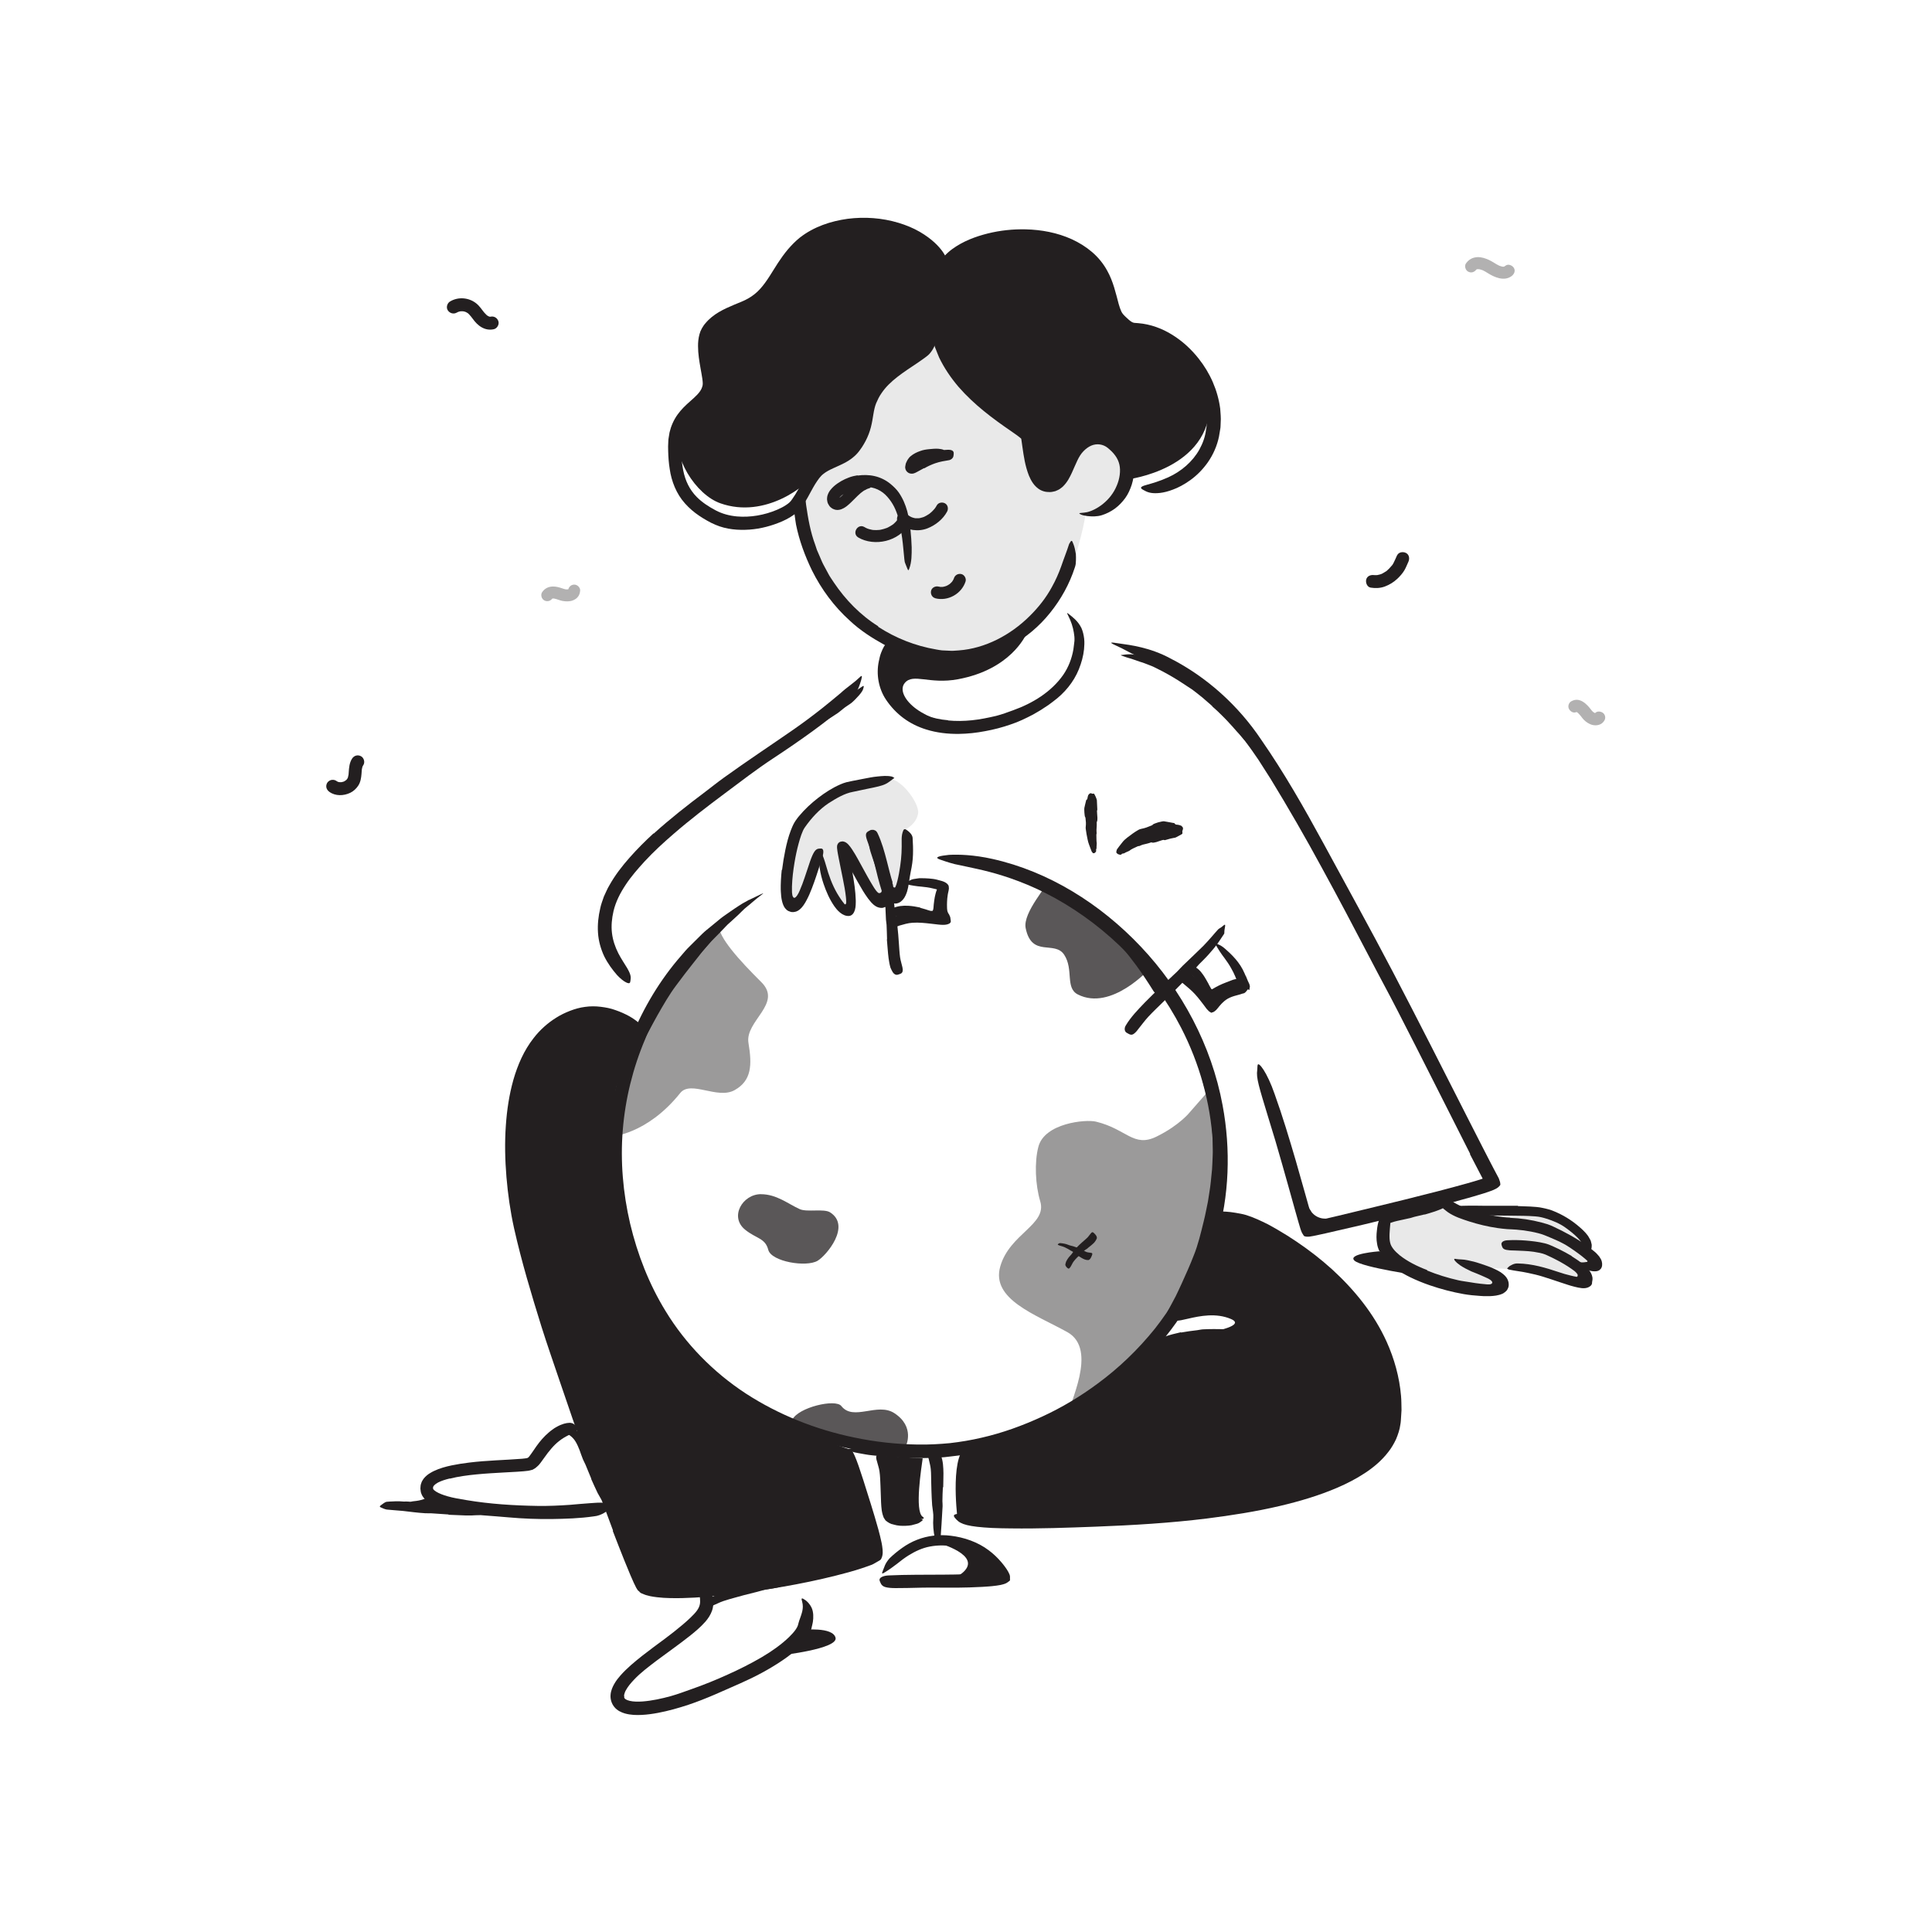 <?xml version="1.0" encoding="UTF-8"?><svg id="Layer_1" xmlns="http://www.w3.org/2000/svg" width="520" height="520" viewBox="0 0 520 520"><defs><style>.cls-1{opacity:.45;}.cls-1,.cls-2,.cls-3,.cls-4{fill:#231f20;stroke-width:0px;}.cls-2{opacity:.1;}.cls-5{opacity:.35;}.cls-3{opacity:.75;}</style></defs><path class="cls-3" d="M243.84,389.13s2.51-5.11-3.13-8.78c-4.58-2.98-11.01,2.25-14.27-1.92-1.56-1.99-11.55.34-13.18,3.67-1.63,3.33,18.81,6.77,18.81,6.77l11.78.26Z"/><path class="cls-4" d="M210.03,445.54s15.61-1.73,14.86-4.74-8.75-2.11-8.75-2.11l-6.11,6.85Z"/><path class="cls-4" d="M113.62,405.52c-.53.09-1.06.16-1.59.19-.19.02-.37.08-.57.08-.68-.02-1.36-.16-2.01-.27-.29-.05-.57-.09-.86-.13-.36-.06-.73-.13-1.06-.32-.1-.06-.06-.2.06-.35.12-.15.32-.35.52-.39.34-.07.68-.13,1.03-.2.33,0,.67.01,1.01.06.41.07.82-.12,1.23-.14.45-.04.91-.1,1.36-.19.28-.05.56-.12.83-.2.41-.13.83-.27,1.2-.49.28-.18.5-.46.71-.72.05-.05.09-.11.15-.15.1-.09.2-.09.33-.02.12.06.24.16.39.31l.2.2c.2.22.28.52.23.85-.3.75-.97,1.11-1.62,1.42-.5.23-1.02.37-1.55.51v-.04Z"/><path class="cls-4" d="M120.72,407.62l-4.61-.31c-.56-.03-1.13.02-1.69-.02-1.99-.12-3.98-.39-5.97-.62-.88-.09-1.77-.14-2.65-.22-.56-.05-1.13-.09-1.7-.15-.56-.09-1.11-.36-1.65-.6-.33-.17-.27-.3.06-.55.16-.13.39-.3.66-.49.27-.2.58-.38.9-.45.57-.07,1.13-.07,1.69-.1.56-.02,1.13-.07,1.69-.04,1.13.05,2.26.14,3.4.3,1.37.17,2.8.1,4.2.13l4.66.2,2.87.13c1.45.06,2.91.16,4.36.18,1.12.04,2.24-.15,3.35-.03.25.01.49.01.73.05.91.16,1.18.39,1.33.92.03.12.08.24.1.35.05.38-.35.69-1.02.89-.5.14-1,.24-1.5.37-.51.13-1.01.24-1.52.25-1.01.07-2.04.12-3.07.08-1.53-.06-3.08-.13-4.62-.19v-.07Z"/><path class="cls-4" d="M371.19,336.79s-8.62.64-6.64,2.5,18.13,4.14,18.13,4.14l-11.48-6.64Z"/><path class="cls-4" d="M251.62,414.99s11.43,2.95,8.41,7.29-12.46,2.92-12.46,2.92l23.06-.42s-4.32-6.18-7.33-7.57c-3.01-1.39-11.67-2.21-11.67-2.21Z"/><path class="cls-4" d="M198.74,427.5l3.66-.84c.44-.1.88-.26,1.32-.35,1.58-.32,3.18-.58,4.79-.74.71-.11,1.42-.18,2.13-.25.91-.09,1.82-.15,2.74-.1.29.02.26.13.04.32-.22.18-.62.49-1.11.66-.86.33-1.72.65-2.59.98-.88.2-1.77.37-2.68.5-1.1.11-2.18.49-3.27.77l-3.61.91-2.22.61c-1.12.32-2.25.61-3.34.99-.85.3-1.64.71-2.47,1.06-.18.08-.35.18-.54.24-.69.26-.97.14-1.28-.36-.07-.11-.15-.22-.21-.34-.18-.37-.01-.86.45-1.14,1.39-.83,2.95-1.4,4.54-1.92,1.19-.39,2.39-.73,3.61-1.06l.02.05Z"/><path class="cls-4" d="M172.11,276.17s-8.89-5.96-15.06-3.65c-6.17,2.32-15.42,9.33-17.21,17.21s-.63,21.74,0,30.5c.63,8.75,7.97,36.99,7.97,36.99,0,0,17.74,50.91,21.82,60.16,4.08,9.25,5.82,11.11,12.63,10.32,6.81-.79,31.33-1.2,41.22-5.83,9.9-4.62,11.54-3.39,11.54-3.39l-6.31-28.36s-29.9-9.54-39.76-21.04c-9.86-11.5-20.01-29.02-21.62-38.39-1.61-9.37-3.38-32.07-1.25-38.76,2.12-6.69,6.03-15.76,6.03-15.76Z"/><path class="cls-4" d="M159.16,398.03l-1.59-3.85c-.2-.47-.46-.89-.66-1.38-.35-.84-.61-1.67-.91-2.48-.31-.8-.65-1.58-1.08-2.3-.38-.63-.88-1.18-1.43-1.59-.18-.13-.36-.26-.55-.34-.19-.1-.38-.19-.57-.25-.39-.13-.75-.34-1.21-.5-.3-.3-.29-.28-.04-.67.24-.36.89-.94,1.68-.84,1.33.31,2.41,1.11,3.21,1.98.8.88,1.38,1.86,1.82,2.87.53,1.2,1.2,2.34,1.69,3.47l1.68,3.84,1.04,2.36c.54,1.18,1.06,2.38,1.64,3.53.46.89,1.04,1.7,1.56,2.55.11.19.25.36.35.55.36.73.25,1.07-.18,1.49-.1.1-.2.2-.3.28-.35.26-.85.14-1.32-.29-1.27-1.35-2.23-2.96-3.13-4.6-.62-1.25-1.17-2.54-1.75-3.81l.06-.03Z"/><path class="cls-4" d="M327.79,326.08s-8.59,22.39-11.27,27.47,6.78-1.98,14.82,1.47c5.93,2.54-14.82,5.14-14.82,5.14,0,0-5.48,1.54-10.03,5.1-4.55,3.56-22.02,20.09-45.61,23.86-5.43.87-3.22,19.12-3.22,19.12,0,0,65.58,2.8,85.53-4.09,19.95-6.88,28.5-10.45,30.33-16.01s4.65-18.97-1.82-27.59c-6.47-8.62-18.38-22.63-24.07-25.4-5.69-2.77-19.83-9.07-19.83-9.07Z"/><path class="cls-4" d="M248.34,392.54c-.3,2.24-2.24,14.2,0,15.7,2.24,1.5-8.77.11-8.77.11l-1.63-16.48,10.4.66Z"/><path class="cls-2" d="M372.49,327.08s-1.56,6.84-.31,8.94c1.25,2.1,15.01,9.23,15.01,9.23,0,0,16.53,2.28,16.73,1.23.2-1.05-5.09-5.35-5.09-5.35,0,0,12.77.57,16.77,1.62,4,1.05,9.78,4.24,10.52,2.49.75-1.76-.94-4.75-.94-4.75,0,0,6.15,1.67,4.98-.33-1.17-2-4.79-4.01-4.79-4.01,0,0,2.49-2.64.03-4.49s-15.55-5.46-15.55-5.46c0,0-13.91.22-14.42,0s-6.21-2.87-6.21-2.87l-16.73,3.74Z"/><path class="cls-4" d="M352.88,326.06c.65.9,1.59,1.55,2.74,1.82.42.11.87.1,1.32.13,1.61.09,3.35-.18,5.06-.63.77-.18,1.53-.4,2.28-.62.96-.3,1.94-.54,2.95-.69.32-.04.33.11.15.39-.19.26-.56.69-1.08.98-.92.51-1.89.92-2.86,1.3-.96.42-1.99.62-3.07.78-1.28.17-2.62.51-4.03.43-1.53-.07-3.17-.63-4.34-1.71-.73-.64-1.32-1.42-1.75-2.24-.67-1.23-1.04-2.54-1.48-3.76-.33-.96-.8-1.83-1.17-2.72l-.27-.57c-.28-.72-.25-.99.12-1.38.08-.09.16-.19.25-.26.29-.25.74-.09,1.17.42.59.77,1.11,1.61,1.45,2.49.36.87.65,1.76.95,2.58.45,1.23.95,2.37,1.64,3.23l-.04.04Z"/><path class="cls-4" d="M383.43,326.86c-.93.22-1.86.44-2.78.66-.34.08-.65.23-.99.3-1.2.26-2.4.53-3.6.79-.53.11-1.05.28-1.56.45-.64.26-1.32.42-2.04.43-.23,0-.28-.22-.2-.54.08-.32.26-.8.59-1.06.29-.24.6-.41.92-.56.32-.16.64-.31.96-.45.64-.3,1.33-.48,2.04-.59.85-.14,1.64-.56,2.46-.83.91-.3,1.82-.58,2.74-.84l1.69-.5c.85-.27,1.71-.5,2.54-.84.65-.26,1.26-.66,1.94-.96.15-.06.29-.15.45-.2.61-.11.85.12,1.06.75.05.14.1.28.13.42.1.45-.05.95-.37,1.24-.94.76-2.01,1.09-3.22,1.54-.9.31-1.83.56-2.75.84l-.02-.06Z"/><path class="cls-4" d="M247.66,244.33c.52.13,1.03.28,1.53.44.53.17.95.33,1.27.39.25.05.36-.04.39,0,.05.03.12.05.21-.09.09-.13.15-.39.18-.68.05-.61.1-1.36.21-2.01.09-.6.18-1.19.34-1.76.19-.73.42-1.47.88-2.09.14-.2.21-.13.28.1.05.23.22.65.18,1.06-.07.72-.06,1.43-.07,2.13-.05.69-.06,1.37-.08,2.07-.02.45.06.98-.08,1.66-.07.34-.24.73-.53,1.05-.28.32-.68.54-1.05.62-.82.18-1.43,0-1.96-.12-.51-.14-.95-.26-1.44-.38-.59-.14-1.18-.26-1.78-.34-.91-.13-1.83-.23-2.74-.19-.71.03-1.39.24-2.07.41-.15.04-.29.1-.44.13-.28.05-.47.05-.61-.06-.15-.12-.25-.33-.36-.64-.05-.14-.11-.27-.14-.41-.12-.41.05-.96.48-1.17,1.29-.6,2.76-.74,4.2-.66,1.08.06,2.15.25,3.2.47v.06Z"/><path class="cls-4" d="M325.32,264.92c.21.39.43.82.58,1.05.11.15.11.17.14.21.03.04.08.07.14.08.04,0,.08-.01.12-.03.05-.03.02-.01.18-.11,1.06-.64,2.21-1.2,3.37-1.64.52-.18,1.03-.39,1.53-.59.64-.28,1.33-.43,2.04-.43.22,0,.25.21.14.49-.11.28-.31.69-.63.91-.55.41-1.15.66-1.72.98-.56.33-1.16.57-1.8.79-.38.14-.72.35-1.05.58-.17.12-.33.24-.49.36-.15.11-.32.26-.67.46-.68.4-1.53.37-2.16-.05-.16-.1-.31-.22-.44-.34-.12-.11-.21-.22-.31-.33-.18-.22-.33-.45-.46-.65-.32-.5-.61-1.01-.91-1.5-.45-.74-.88-1.48-1.43-2.08-.43-.47-.98-.77-1.5-.98-.12-.04-.24-.07-.34-.13-.39-.19-.41-.43-.29-1.04.03-.14.05-.28.08-.4.06-.22.17-.39.34-.52.17-.12.43-.23.67-.17.78.09,1.46.51,2.02.98.57.48,1.02,1.05,1.4,1.61.58.84,1.01,1.69,1.46,2.47l-.04.03Z"/><path class="cls-4" d="M268.42,389.83c-1.7.47-3.45.74-5.17,1.12-1.74.28-3.47.58-5.22.8-1.28.13-2.54.33-3.82.45-4.51.34-9.02.31-13.5.01l-2.99-.21c-.99-.1-1.98-.2-2.97-.3-1.27-.11-2.51-.39-3.77-.6-.63-.09-1.25-.26-1.86-.45-.61-.17-1.22-.35-1.83-.52-.76-.22-.66-.19.02-.16.67.06,1.94-.04,3.38.04,2.57.16,5.11.38,7.66.6,1.28.07,2.55.14,3.84.21,1.28.04,2.57.07,3.86.11,1.54-.03,3.12-.03,4.69-.17,1.57-.16,3.17-.24,4.72-.48l2.58-.33c.86-.12,1.71-.29,2.56-.43,1.72-.26,3.4-.66,5.1-1.05,1.05-.21,2.07-.52,3.1-.81,1.02-.31,2.07-.54,3.07-.92,3.06-1.03,6.12-2.18,8.98-3.63,1.1-.58,2.22-1.12,3.25-1.79l3.1-2c.46-.29.86-.64,1.31-.95,1.65-1.17,2.29-1.36,3.02-1.08.17.06.36.11.49.19.44.28,0,1.1-1.21,2.05-3.52,2.87-7.8,5.13-12.23,6.96l-2.48,1-2.54.85c-1.68.6-3.42,1.03-5.13,1.51l-.02-.05Z"/><path class="cls-3" d="M281.64,237.64c.71.39-6.44,7.94-5.58,12.17,1.63,8.03,7.81,3.22,10.38,7.18,2.58,3.96.21,8.91,3.66,10.67,9.06,4.61,19.44-7.05,19.44-7.05l-27.91-22.97Z"/><path class="cls-1" d="M193.48,248.98c-.21,3.21,5.6,9.57,11.43,15.36s-4.45,10.44-3.46,16.37c.99,5.93.87,10.12-3.73,12.7-4.6,2.58-11.81-2.74-14.63.77-9.04,11.29-18.68,11.73-18.68,11.73,0,0,7.77-33.35,15.47-42.41,7.7-9.05,13.58-14.52,13.58-14.52Z"/><path class="cls-1" d="M287.74,380.43c-.45-2.03,8.02-17.15-.45-21.88-8.47-4.72-20.61-8.81-18.07-17.68s12.66-11.23,10.76-17.53c-1.31-4.37-1.6-10.5-.5-14.68,1.67-6.39,12.73-7.43,15.46-6.78,8.3,1.98,10.13,7.09,16.35,4.03,6.22-3.06,8.96-6.57,8.96-6.57l5.19-5.93s3.81,18.33,1.73,28.78c-2.08,10.46-11.47,30.08-12.59,33.08-3.47,9.28-26.84,25.17-26.84,25.17Z"/><path class="cls-4" d="M169.23,283.65c.73-1.6,1.45-3.2,2.28-4.75.4-.78.79-1.57,1.21-2.34l1.32-2.27c.62-1.12,1.26-2.22,1.95-3.29,1.18-1.91,2.52-3.73,3.8-5.57,1.36-1.79,2.69-3.59,4.13-5.31,1.22-1.57,2.57-3.05,3.86-4.53l2.63-2.74c.89-.9,1.89-1.7,2.85-2.52.61-.5.57-.39.19.17-.41.54-1.03,1.65-2,2.7l-2.45,2.95c-.8.99-1.54,2.04-2.36,3.01-1.58,2-3.16,4.02-4.67,6.09-1.85,2.46-3.44,5.25-5,7.98-.87,1.49-1.64,3.04-2.49,4.55-.76,1.55-1.59,3.08-2.29,4.66l-1.3,2.92c-.42.98-.78,1.98-1.17,2.97-1.16,3.01-2.13,6.11-2.87,9.22-.5,2.44-.83,4.85-1.09,7.28-.06.53-.13,1.06-.15,1.6-.16,2-.35,2.63-.9,3.04-.12.09-.25.22-.37.27-.4.18-.68-.66-.72-2.19-.01-.57-.03-1.14-.04-1.71,0-.57.05-1.15.08-1.73.09-1.15.1-2.34.31-3.5.21-1.16.42-2.33.67-3.5.3-1.15.6-2.31.91-3.47.5-1.7,1.07-3.39,1.66-5.07.67-1.65,1.24-3.33,1.99-4.94l.05.02Z"/><path class="cls-4" d="M328.22,315.91c-.19,1.81-.37,3.63-.7,5.42-.15.9-.28,1.8-.45,2.69l-.57,2.67c-.25,1.3-.54,2.6-.89,3.88-.59,2.26-1.42,4.46-2.18,6.66l-1.31,3.24c-.41,1.09-.97,2.12-1.44,3.18l-.65,1.41c-.21.47-.49.91-.72,1.37-.49.91-.97,1.82-1.45,2.73-.69,1.12-1.38,2.25-2.07,3.37-.34.56-.77,1.07-1.19,1.58-.42.51-.83,1.01-1.25,1.53-.53.63-.49.51-.21-.13.31-.63.73-1.88,1.46-3.17l1.86-3.49c.6-1.17,1.11-2.39,1.68-3.58,1.08-2.4,2.18-4.8,3.13-7.29,1.21-2.95,1.95-6.19,2.73-9.34.44-1.73.75-3.5,1.12-5.25.25-1.77.6-3.54.77-5.32l.33-3.29c.08-1.1.11-2.2.16-3.31.11-1.67.01-3.35.02-5.02-.03-1.67-.22-3.33-.35-4.99-.17-1.28-.41-2.53-.64-3.78-.23-1.25-.61-2.46-.89-3.7-.14-.54-.27-1.07-.45-1.6-.31-1-.45-1.67-.45-2.17-.03-.49.12-.83.33-1.13.09-.14.16-.3.24-.39.22-.28,1,.38,1.56,1.87,1.61,4.41,2.5,9.35,2.73,14.3.11,1.84.1,3.69.1,5.53l-.12,2.76c-.03.92-.08,1.84-.19,2.76h-.05Z"/><path class="cls-4" d="M301.98,254.95c-.66-.8-1.34-1.59-2.05-2.35-.69-.78-1.42-1.52-2.16-2.26-.53-.55-1.13-1.02-1.68-1.55-1.91-1.89-3.9-3.73-6.04-5.37-.92-.78-1.91-1.46-2.9-2.13-1.29-.82-2.58-1.67-3.96-2.34-.85-.45.34-.16,2.06.41,2.98,1.14,5.93,2.56,8.34,4.7,1.47,1.24,3.11,2.38,4.55,3.72.8.73,1.56,1.5,2.33,2.24.75.78,1.5,1.56,2.23,2.35.88,1,1.77,1.98,2.6,3.02.65.77,1.26,1.57,1.86,2.38.62.79,1.17,1.64,1.76,2.45.47.62.89,1.27,1.34,1.9.47.62.88,1.28,1.28,1.96.18.3.37.58.54.89.52,1.2.55,1.65.03,2.12-.11.1-.21.22-.32.3-.36.25-1.01-.06-1.44-.81-1.38-2.2-2.87-4.48-4.52-6.72-1.24-1.65-2.49-3.33-3.89-4.89l.04-.04Z"/><path class="cls-3" d="M204.81,321.41c-4.93,0-8.57,6.09-4.24,9.58,3.02,2.43,5.38,2.21,6.21,5.4s10.22,4.75,13.27,2.95c2.33-1.38,9.11-9.36,3.38-13.03-1.67-1.07-6.2.01-8.18-.87-3.14-1.41-6.21-4.02-10.45-4.02Z"/><path class="cls-2" d="M243.84,223.18s2.91-1.49,3.27-4.31c.37-2.82-5.04-10.08-8.72-9.35s-18.08,4.94-21.09,9.94c-3.01,5-4.31,9.35-4.68,13s-1.12,11.46.77,11.08,5.21-8.12,5.21-8.12l1.06-4.22s4.93,12.53,6.77,13.43c1.84.89,2.02-6.99,2.02-6.99l-1.7-8.19s6.21,11.79,8.5,12.29,8.67-2.25,8.59-7.9c-.09-5.65,0-10.65,0-10.65Z"/><path class="cls-2" d="M253.15,176.76s17.86-1.49,24.11-8.43c4.51-5.01,8.75-10.48,11.55-16.65.46-1.01,4.01-13.44,3.1-13.38,0,0,9.8-2.65,9.8-6.1,0-3.46,2.76-8.43-.05-10.73s-10.9-3.52-10.9-3.52c0,0-2.52,10.79-6.47,10.66-3.95-.13-7-3.51-6.38-5.58.61-2.08-.92-10.82-.92-10.82,0,0-23.13-16.52-24.13-23.72-.99-7.2-5.66-.31-13.9,7.02-8.25,7.33-4.63,22.15-9.92,23.79-5.29,1.64-14.92,15.56-14.92,15.56,0,0,.94,9.83,4.63,16.57s12.97,13.97,15.84,17.17c2.88,3.2,18.58,8.15,18.58,8.15Z"/><path class="cls-4" d="M220.42,192.38c1.03-.58,2.05-1.17,3.05-1.81.36-.24.7-.5,1.07-.72,1.33-.76,2.63-1.57,3.91-2.42.58-.37,1.11-.8,1.64-1.21.65-.57,1.37-1.07,2.13-1.54.24-.14.29-.03.24.25-.06.27-.18.77-.47,1.2-.51.77-1.14,1.42-1.77,2.08-.32.33-.65.63-.99.93-.36.28-.74.53-1.12.78-.93.58-1.75,1.37-2.65,2.02-1,.7-2.06,1.32-3.11,1.95-.65.38-1.3.76-1.96,1.12-1,.54-2,1.08-3,1.62-.77.42-1.48.91-2.24,1.32-.17.09-.32.2-.5.28-.65.3-.9.3-1.2.04-.07-.06-.15-.11-.2-.18-.18-.22-.04-.56.36-.91,1.19-1.01,2.43-2.07,3.77-2.93,1-.63,2-1.29,3.02-1.9l.03.05Z"/><path class="cls-4" d="M326.34,190.12c-.42-.41-.87-.79-1.32-1.17l-1.33-1.16c-.91-.75-1.85-1.47-2.79-2.19-.71-.49-1.46-.92-2.16-1.42-2.53-1.69-5.18-3.21-7.94-4.54-.6-.32-1.25-.53-1.88-.79-.64-.23-1.26-.51-1.92-.68l-2.47-.85c-.84-.23-1.67-.49-2.51-.81-.52-.2-.45-.2.03-.24.47-.03,1.38-.23,2.43-.16.92.06,1.83.21,2.75.33.92.12,1.78.47,2.66.72.89.26,1.75.59,2.59.96l1.27.55c.42.18.81.45,1.21.67.95.56,1.97,1.05,2.94,1.62.99.54,2,1.08,2.93,1.71l1.55,1.02,1.5,1.1c1.01.72,1.95,1.52,2.91,2.31.59.48,1.14,1.01,1.7,1.52.55.52,1.13,1.02,1.65,1.57.8.83,1.63,1.62,2.38,2.51l1.15,1.29,1.09,1.33c.58.68,1.12,1.37,1.65,2.07l.81,1.05c.25.37.49.74.72,1.12.2.33.42.65.61,1,.6,1.35.6,1.87.36,2.31-.06.1-.1.22-.16.29-.21.24-.72-.17-1.39-.96-.46-.6-.95-1.19-1.45-1.78-.26-.29-.47-.6-.72-.9l-.76-.88c-.49-.6-1-1.19-1.54-1.76-.55-.56-1.01-1.2-1.57-1.76-.79-.87-1.58-1.74-2.43-2.55-.82-.85-1.7-1.64-2.59-2.42l.04-.05Z"/><path class="cls-4" d="M276.28,170.64c-.36.51-4.25,9.54-18.44,12.18-7.75,1.44-12.04-1.72-14.31.99-1.53,1.82.02,4.78,3.14,7.04,3.25,2.36,8.19,3.98,11.13,3.99-2.65-.01-13.61.92-18.04-6.56-1.92-3.24-2.03-7.56-2.03-7.56-.97-3.33,2.32-7.22,2.32-7.22,0,0,9.11,2.58,13.11,3.25,6.6,1.11,22.52-5.86,23.13-6.12Z"/><path class="cls-4" d="M303.54,129.02s22.31-2.66,22.13-20.73c-.16-17.03-17.09-21.29-20.22-20.25-3.13,1.04-5.9.49-6.51-4.31-.6-4.8-.91-10.58-4.74-14.03-11.21-10.11-26.76-5.78-26.76-5.78l-12.57,6.57s-3.9,8.25-2.84,14.04,5.74,15.66,8.99,18.98c3.25,3.32,15.56,13.57,15.56,13.57,0,0,2.2,11.62,3.74,12.4,1.54.77,5.46-1.85,5.46-1.85l4.96-8.68s7.75-1.59,9.19-.18c1.44,1.41,3.61,10.26,3.61,10.26Z"/><path class="cls-4" d="M249.77,65.9l5.12,4.59-5,22.5s-12.04,6.66-14.19,11.16-3.38,12.43-5.18,14.77-10.18,6.59-11.39,8.62c-1.76,2.95-13.07,12.23-25.25,7.92-6.58-2.33-13.06-12.28-11.69-20.76,0,0,7.69-7.01,7.94-8.96s-1.08-12.98-1.08-12.98c0,0,1.44-7.21,4.84-7.72,3.4-.51,10.61-5.78,10.61-5.78l8.62-11.9s7.74-7.45,12.97-7.47,19.09,3.05,19.09,3.05l4.58,2.97Z"/><path class="cls-4" d="M408.55,324.62c1.09.03,2.19.06,3.3.12.55.03,1.12.07,1.68.12.54.05,1.24.14,1.8.28.43.1.85.18,1.26.3.42.1.82.22,1.21.38,2.76,1.07,5.25,2.6,7.46,4.55l.73.66.7.72c.23.24.43.53.65.79.11.11.21.34.33.53l.34.6c.18.26.18.52.27.79.05.26.17.55.13.79-.02.25,0,.52-.06.75l-.17.35c-.08.1-.15.2-.25.29-.17.22-.44.22-.55.23-.14,0-.25-.05-.37-.1-.07-.03-.12-.04-.21-.1-.09-.06-.17-.13-.26-.15-.14-.04-.5-.28-.87-.69-.24-.4-.39-.69-.43-.82-.06-.15-.07-.22-.06-.25.03-.05.21-.12.31-.14.1-.03.14-.08.1-.2-.03-.11-.15-.29-.15-.3,0-.02-.01,0,0-.01h0s.04.03-.1-.14c-.21-.25-.39-.51-.65-.76-.96-1-2.16-1.94-3.41-2.84-1.5-1.08-3.34-1.82-5.11-2.37-.49-.16-.97-.29-1.46-.4-.49-.1-.93-.17-1.48-.21-1.05-.09-2.14-.12-3.22-.15-1.34-.03-2.68-.05-4.03-.05-2.05-.02-4.11-.04-6.14-.06-1.59-.01-3.16.09-4.79,0-.36-.03-.71-.05-1.07-.11-1.33-.27-1.72-.64-1.8-1.3-.02-.15-.05-.31-.04-.46.04-.49.64-.72,1.52-.72,2.64-.1,5.44.03,8.35,0,2.17,0,4.36,0,6.54,0v.07Z"/><path class="cls-4" d="M253.78,400.28c-.07,1.24-.12,2.49-.13,3.74,0,.46.08.91.05,1.37-.1,1.64-.19,3.28-.29,4.92-.05.73-.1,1.46-.15,2.18,0,.93-.24,1.85-.59,2.74-.11.28-.23.22-.42-.04-.18-.26-.5-.73-.65-1.25-.38-1.84-.53-3.57-.4-5.42.07-1.11-.2-2.25-.31-3.38-.1-1.25-.14-2.53-.19-3.79l-.06-2.35c-.05-1.18,0-2.37-.12-3.55-.07-.91-.36-1.8-.54-2.7-.04-.2-.12-.39-.14-.59-.09-.75.15-.98,1.13-1.14.22-.04.44-.08.67-.1.76-.07,1.38.23,1.59.76.62,1.58.67,3.23.7,4.89.01,1.24-.06,2.48-.06,3.73h-.08Z"/><path class="cls-4" d="M121,397.95c-1.13.27-2.23.62-3.12,1.08-.42.24-.81.51-1.01.75-.27.25-.27.42-.32.58,0,.05,0,.09-.01.13,0,.05.03.12.04.18.01.19.05.11.05.18.08.12.37.39.76.63.79.5,1.9.9,3.01,1.23,1.65.48,3.41.75,5.18,1.05,6.25,1.05,12.74,1.46,19.2,1.56,2.87.04,5.76-.09,8.6-.29,1.82-.15,3.65-.33,5.48-.45.91-.05,1.82-.15,2.75-.14l1.38.04c.46.03.94.15,1.41.24,1.19.32,1.04.34.14,1.05-.89.77-2.56,2.18-4.71,2.36-3.77.55-7.58.66-11.39.72-3.81.04-7.63-.1-11.45-.44-4.57-.44-9.35-.56-14.07-1.44-1.29-.27-2.59-.54-3.89-.97-1.29-.44-2.6-.92-3.9-1.84-.32-.22-.64-.54-.95-.85-.3-.37-.59-.75-.77-1.28-.12-.26-.15-.48-.18-.7-.03-.23-.07-.45-.08-.68.03-.48.03-.96.22-1.42.13-.48.39-.85.64-1.23.28-.32.56-.66.88-.9.31-.25.62-.49.95-.66.32-.2.64-.37.96-.52,1.58-.75,3.17-1.17,4.76-1.51,1.59-.33,3.17-.57,4.75-.76,4.78-.59,9.62-.66,14.26-1.03.29-.03.58-.06.85-.1l.21-.03.13-.03c.08-.01.16-.04.24-.06.2-.1.32-.22.48-.44.2-.25.41-.55.62-.85.42-.62.85-1.26,1.31-1.9.92-1.28,1.97-2.54,3.25-3.62.33-.29.67-.57,1.04-.82.35-.27.72-.52,1.13-.73,1.47-.82,2.6-1.06,3.38-1.08.78-.04,1.27.27,1.66.68.18.19.39.37.49.57.17.33-.03.68-.48,1.05-.22.2-.52.34-.85.52-.33.2-.73.36-1.15.57-1.68.83-3.16,1.98-4.45,3.49-.66.74-1.26,1.55-1.9,2.45l-1.03,1.42c-.09.12-.22.27-.33.41-.11.13-.23.29-.46.48-.21.18-.41.38-.63.54-.23.15-.48.29-.72.43-.26.08-.53.16-.8.21l-.41.08-.26.03c-.33.04-.63.07-.93.1l-1.75.13c-1.14.06-2.28.13-3.42.19-2.53.14-5.04.28-7.52.52-2.47.24-4.94.57-7.22,1.15l-.03-.08Z"/><path class="cls-4" d="M167.98,456.86c.07.19.14.29.38.48.24.17.65.34,1.14.45.98.23,2.22.25,3.46.16,2.5-.19,5.11-.75,7.66-1.46,1.87-.52,3.7-1.23,5.54-1.87,3.26-1.14,6.48-2.44,9.64-3.88,3.17-1.42,6.28-2.98,9.27-4.73,2.64-1.56,5.2-3.35,7.31-5.39.66-.66,1.31-1.34,1.78-2.03.24-.35.43-.69.55-1l.07-.22.1-.38.22-.75c.67-1.93,1.29-3.29.81-5.1-.34-1.09-.16-1.17.85-.47.49.36,1.18.99,1.71,2.11.5,1.12.5,2.58.31,3.79-.08.55-.24,1.01-.32,1.44l-.03.16s-.02.1-.05.22c-.06.2-.11.41-.18.6-.14.36-.29.71-.46,1.01-.67,1.23-1.43,2.12-2.23,2.94-1.62,1.6-3.34,2.89-5.1,4.08-3.52,2.36-7.22,4.31-11.04,6-4.57,2-9.25,4.21-14.11,5.83-2.67.88-5.39,1.65-8.2,2.18-1.41.26-2.83.47-4.31.54-1.47.07-2.99.05-4.59-.4-.96-.29-2.04-.77-2.82-1.74-.78-.95-1.11-2.19-1-3.32.1-1.13.53-2.07,1-2.9.48-.84,1.04-1.56,1.64-2.24,1.81-2.04,3.85-3.7,5.88-5.32,2.05-1.61,4.14-3.12,6.19-4.65,1.59-1.19,3.14-2.4,4.61-3.65.74-.62,1.46-1.26,2.14-1.91.67-.65,1.34-1.32,1.8-1.97.42-.58.66-1.15.77-1.69.18-.99-.04-1.86-.05-2.54-.04-.68.12-1.19.46-1.68.15-.23.28-.5.44-.67.28-.28.68-.18,1.19.28.51.47,1.06,1.3,1.41,2.74.26,1.05.24,2.38-.16,3.57-.41,1.18-1.08,2.15-1.77,2.96-1.38,1.56-2.81,2.74-4.28,3.91-2.93,2.32-5.96,4.42-8.88,6.61-2.14,1.64-4.32,3.25-6.06,5.11-.87.91-1.67,1.87-2.17,2.79-.28.46-.4.88-.49,1.22-.08.35,0,.54.04.73l-.08.03Z"/><path class="cls-4" d="M165.01,411.98c-5.03-13.31-9.79-26.7-14.34-40.17-1.66-4.92-3.38-9.81-4.94-14.76-2.72-8.74-5.36-17.5-7.38-26.51-1-4.53-1.65-9.12-2.04-13.73-.38-4.61-.49-9.25-.16-13.89.28-4.11.89-8.24,2.02-12.26,1.15-4,2.84-7.95,5.48-11.29,1.67-2.16,3.75-4.03,6.09-5.48,1.16-.74,2.42-1.33,3.7-1.83,1.29-.5,2.67-.89,4.06-1.06,1.39-.2,2.8-.19,4.18-.02,1.37.17,2.74.42,4.02.91,1.29.44,2.53,1,3.7,1.64,1.18.65,2.23,1.49,3.25,2.33,1.25,1.07,1.71,1.62,1.64,1.63-.09.05-.75-.41-2.03-.91-2.58-.96-7.52-2.33-12.64-2-1.13.12-2.25.24-3.34.55-1.06.33-2.18.75-3.2,1.3-2.07,1.07-3.94,2.49-5.49,4.26-3.1,3.53-5.09,8.13-6.28,12.98-1.19,4.87-1.65,10-1.68,15.14-.02,5.16.38,10.35,1.12,15.52.88,6.14,2.61,12.38,4.42,18.6,1.83,6.23,3.86,12.45,5.87,18.61,4.44,13.55,9.17,27.04,14.11,40.43,1.52,4.12,3.07,8.23,4.65,12.33.79,2.05,1.6,4.09,2.42,6.12l1.26,3.02.66,1.47c.13.28.16.34.24.49.06.13.14.26.29.29h.01c.1.04.2.09.3.12l.49.13c.34.11.75.15,1.12.23.77.12,1.57.2,2.37.25,1.61.1,3.25.12,4.89.08,3.29-.07,6.59-.32,9.89-.64,6.59-.66,13.15-1.66,19.61-2.9,5.02-.98,9.97-2.13,14.77-3.56,1.2-.36,2.39-.74,3.56-1.16.3-.1.58-.21.87-.32l.42-.16.21-.08.38-.17c.15-.02.2-.19.19-.33,0-.14-.02-.28-.04-.42l-.1-.55c-.11-.59-.25-1.18-.4-1.78-.29-1.2-.62-2.41-.95-3.63-.62-2.14-1.23-4.23-1.86-6.39-2.3-8.04-2.7-10.77-2.09-12.76.13-.45.24-1.02.42-1.29.55-.88,1.79,2.22,3.64,8.04,1.35,4.32,2.78,8.69,4.04,13.25.31,1.15.61,2.3.86,3.53l.09.47.04.24.06.4c.08.55.14,1.1.12,1.63-.02.53-.11,1.03-.33,1.48-.17.52-.7.69-1.14.96-.46.25-.88.53-1.37.76l-1.09.4c-.58.22-1.16.4-1.74.6-1.16.38-2.32.72-3.48,1.05-9.3,2.56-18.82,4.26-28.46,5.54-4.3.56-8.63,1.04-13.02,1.29-2.2.12-4.41.19-6.66.13-1.13-.03-2.26-.08-3.45-.23-.58-.05-1.2-.18-1.81-.28-.32-.07-.64-.16-.98-.25-.21-.05-.45-.13-.7-.24l-.74-.3-.42-.28c-.05-.19-.24-.24-.35-.37-.14-.1-.24-.23-.33-.39-.09-.15-.2-.29-.27-.44-.37-.71-.47-.94-.64-1.3l-.89-2.02c-.57-1.34-1.11-2.67-1.65-4-1.07-2.67-2.11-5.34-3.14-8.01l.08-.05Z"/><path class="cls-4" d="M336.92,403.06c5.15-.94,10.26-2.08,15.2-3.63,4.93-1.56,9.77-3.5,13.9-6.33,3-2.05,5.49-4.73,6.73-7.84.56-1.39.81-2.77.9-4.45l.1-1.21c.03-.4,0-.81.01-1.22-.03-.81.05-1.63-.05-2.43-.17-3.25-.88-6.47-1.96-9.56-2.16-6.21-5.84-11.92-10.31-16.9-3.95-4.45-8.58-8.35-13.44-11.75-3.12-2.19-6.43-4.1-9.78-5.93-1.66-.95-3.37-1.76-5.06-2.64-1.68-.88-3.4-1.73-5.17-2.35-1.11-.38-1.59-.43-1.56-.56.03-.08.62-.22,1.68-.21,1.05.02,2.6.05,4.4.37.9.16,1.9.31,2.9.61,1,.31,2.03.71,3.07,1.17.92.42,1.84.84,2.74,1.3.88.49,1.78.96,2.64,1.48,1.75,1.01,3.46,2.09,5.13,3.22,3.35,2.26,6.55,4.74,9.56,7.46,5.97,5.47,11.27,11.93,14.68,19.5,2.03,4.51,3.43,9.45,3.86,14.54.12,1.27.09,2.55.13,3.83l-.12,1.92c-.05.64-.05,1.26-.19,1.95-.17,1.37-.63,2.68-1.15,3.94-.58,1.23-1.26,2.41-2.09,3.45-1.79,2.33-4,4.18-6.34,5.71-2.34,1.54-4.81,2.8-7.33,3.89-5.04,2.17-10.27,3.7-15.53,4.94-6.48,1.52-13.04,2.54-19.6,3.37-9.95,1.23-19.99,1.82-29.91,2.2-7.71.29-15.28.57-22.93.47-1.69-.03-3.34-.03-5.04-.12-6.3-.33-8.38-.97-9.55-2.24-.26-.29-.6-.63-.68-.91-.07-.23.06-.38.29-.49.23-.1.61-.16,1.16-.2,1.09-.07,2.84-.06,5.09.02,6.7.22,13.65.17,20.68.06,7.03-.13,14.16-.39,21.29-.84,10.58-.69,21.2-1.73,31.58-3.69l.03.09Z"/><path class="cls-4" d="M317.88,358.65c1.46-.26,2.92-.47,4.38-.63.53-.07,1.05-.21,1.59-.23,1.89-.09,3.78-.08,5.64-.04.83,0,1.65,0,2.47,0,1.05-.05,2.11.11,3.14.41.32.1.27.34-.02.65-.28.3-.79.75-1.38.91-2.07.54-4.08.62-6.18.55-1.26-.05-2.52.31-3.77.51-1.38.2-2.77.43-4.14.72-.85.18-1.69.37-2.52.61-1.26.35-2.53.72-3.72,1.25-.93.41-1.75,1.01-2.58,1.56-.19.12-.35.26-.54.38-.71.41-1.04.32-1.61-.4-.13-.16-.27-.32-.38-.49-.39-.58-.34-1.24.14-1.7,1.42-1.37,3.21-2.34,5.12-2.97,1.41-.49,2.88-.84,4.33-1.17l.02.08Z"/><path class="cls-4" d="M240.18,401.16c.02,1.34.04,2.68.12,3.97.04.47.15.92.17,1.36.02.2.04.5.06.62,0,.06,0,.17.05.23.13.18.17.23.74.48.49.19,1.05.33,1.61.43.73.13,1.5.16,2.25.18.97.1,1.97.1,2.97.52.31.13.24.23-.04.42-.27.18-.74.61-1.29.75l-1.49.4c-.5.1-1.02.12-1.54.15-1.05.04-2.12.02-3.3-.34-.16-.04-.25-.11-.49-.12l-.6-.26c-.38-.2-.73-.45-1.06-.73-.17-.24-.33-.5-.49-.75-.12-.3-.22-.59-.27-.77-.11-.41-.21-.81-.26-1.19-.19-1.43-.2-2.8-.25-4.17l-.09-2.51c-.06-1.26-.08-2.53-.26-3.77-.12-.96-.48-1.88-.7-2.8-.05-.2-.13-.4-.16-.61-.12-.76.01-1.03.81-1.34.16-.07.32-.14.46-.19.44-.15,1.18.05,1.43.62.92,1.65,1.19,3.5,1.38,5.33.14,1.36.19,2.73.28,4.07h-.08Z"/><path class="cls-4" d="M251.96,245.95c.08.03.23.12.37.09.02-.06-.04-.13-.04-.28v-.06s0-.03,0-.01l-.03-.16c-.04-.22-.06-.44-.08-.65-.07-.77-.13-1.51-.04-2.22.07-.53.14-1.05.25-1.57l.17-.76c.04-.16.07-.21.1-.31l.08-.18c.02-.06.08-.14.02-.18-.08-.08-.2-.13-.32-.18l-.19-.07-.1-.03-.23-.06-.95-.22c-.98-.24-1.99-.37-2.99-.46-.64-.04-1.29-.13-1.93-.23-.64-.09-1.29-.22-1.94-.4-.4-.12-.35-.26,0-.52.35-.26,1-.76,1.78-.89l1.04-.16.52-.07h.52c.69,0,1.38.03,2.07.08.69.06,1.39.12,2.08.3l.52.14c.3.07.6.15.89.24.58.18,1.1.43,1.44.78.19.2.42.49.39.78.01.15.03.28.04.43l-.07.52c-.07.26-.11.5-.16.74l-.07.36-.03.21c-.05.28-.08.57-.11.85-.05.57-.07,1.14-.08,1.69,0,.34,0,.68.02,1.01.01.16.02.33.05.48l.02.12.02.11.03.11c.05.15.12.3.18.45.16.22.31.43.37.64.07.19.22.45.21.59l.11.77c.01.14.1.37-.18.66-.23.21-.5.29-.79.38-.63.17-1.5.13-2.34.04l-1.99-.23c-1.66-.19-3.33-.37-4.95-.26-1.27.07-2.45.45-3.58.77l-.72.27c-.45.15-.75.22-1.02.16-.25-.03-.47-.18-.72-.42-.11-.11-.24-.2-.32-.3-.29-.29-.15-1.01.59-1.55,1.1-.73,2.37-1.29,3.67-1.52,1.3-.24,2.61-.29,3.9-.26.96.02,1.9.1,2.83.19l1.38.16c.32.04.2.03.24.04l.04.02.04.07Z"/><path class="cls-4" d="M255.17,193.91c2.1.21,4.27.17,6.43-.05,2.16-.22,4.35-.67,6.49-1.17,1.56-.4,3.07-.96,4.57-1.51,5.29-1.89,10.3-4.95,13.51-9.54,1.4-2.03,2.31-4.4,2.73-6.82.07-.78.24-1.59.29-2.34.04-.75-.03-1.5-.17-2.25-.24-1.51-.76-3.05-1.51-4.52-.47-.92-.37-.85.36-.28.68.58,2.22,1.61,3.2,3.61.39.89.61,1.86.73,2.85.12,1.03.04,1.93-.03,2.86-.19,1.84-.7,3.67-1.4,5.4-1.41,3.49-3.91,6.44-6.84,8.6-.44.32-.87.65-1.31.98l-1.37.9c-.89.64-1.88,1.12-2.82,1.7-1.94,1.01-3.92,1.98-5.99,2.65-2.25.79-4.56,1.39-6.89,1.81-2.32.45-4.72.71-7.11.74-2.95.03-5.93-.3-8.79-1.2-2.16-.67-4.25-1.69-6.08-3.05-1.84-1.37-3.4-3.03-4.68-4.93-2.02-3-2.71-6.87-1.95-10.4.16-.78.33-1.54.62-2.29.26-.69.53-1.24.79-1.69.28-.43.57-.74.82-.98.53-.47.98-.62,1.5-.62.23,0,.49-.03.68.02.65.18.39,1.33-.09,3.08-.91,2.5-1.3,5.18-.79,7.57.25,1.19.73,2.3,1.39,3.34.29.51.77,1.04,1.17,1.57.21.26.46.48.68.73.23.24.45.49.71.7,2.91,2.67,6.91,4.14,11.15,4.47v.09Z"/><path class="cls-4" d="M236.34,168.68c4.71,3.07,10.07,5.19,15.67,6.13.51.08,1.02.2,1.53.24l1.5.07c.5,0,1,.08,1.5.04l1.5-.1c7.1-.52,13.96-4.12,19.15-9.3,2.32-2.29,4.39-4.91,5.93-7.77,1.02-1.82,1.86-3.73,2.55-5.68.66-1.96,1.45-3.88,2.09-5.9.67-1.22.75-1.07,1.2.16.24.62.44,1.5.61,2.58.04.53.04,1.11.02,1.72-.02.31-.04.62-.06.94-.07.31-.11.64-.24.94-1.44,4.44-3.73,8.57-6.65,12.19-2.9,3.63-6.53,6.69-10.63,8.92-.62.32-1.25.63-1.87.95-.31.16-.62.33-.94.48l-.98.41c-.65.27-1.31.55-1.96.83l-2.04.65c-1.35.5-2.79.67-4.2.97-.71.13-1.44.13-2.15.2-.72.04-1.43.15-2.15.07l-2.37-.14c-.79-.05-1.53-.24-2.29-.35-.76-.14-1.52-.26-2.27-.41l-2.23-.61c-2.98-.78-5.82-2-8.56-3.38-3.3-1.82-6.5-3.87-9.25-6.46-4.25-3.81-7.69-8.49-10.21-13.55-1.91-3.95-3.42-8.03-4.29-12.34-.14-.95-.3-1.89-.41-2.86-.27-1.79-.12-2.99.02-3.83.16-.83.46-1.3.93-1.67.21-.17.42-.38.63-.47.68-.3,1.34,1.13,1.55,3.57.52,3.61,1.16,7.28,2.47,10.78l.44,1.33c.17.43.37.86.56,1.29.39.85.71,1.74,1.14,2.57l1.34,2.49c.42.85,1.02,1.59,1.51,2.39,3.12,4.65,7.15,8.8,11.96,11.8l-.04.08Z"/><path class="cls-4" d="M192.5,101.96c.03.22.06.43.07.69,0,.27.04.45.02.8,0,.68-.17,1.17-.31,1.72-.14.54-.42,1.01-.64,1.5-.28.41-.56.89-.87,1.23-1.23,1.47-2.5,2.43-3.55,3.43-2.13,1.94-3.43,4.03-3.76,6.72l-.08.49-.02.51-.05,1.02c0,.72.02,1.49.06,2.22.07,1.48.25,2.92.52,4.31.55,2.79,1.72,5.23,3.66,7.18,1.41,1.42,3.18,2.58,5.07,3.58,1.77.94,3.7,1.45,5.75,1.64,3.59.31,7.42-.36,10.81-1.81.83-.37,1.67-.77,2.37-1.25.38-.22.67-.49.95-.72l.34-.36.41-.56c1.09-1.5,1.91-3.21,2.97-5.03.53-.9,1.11-1.79,1.76-2.64.72-.95,1.64-1.72,2.58-2.32,1.9-1.21,3.84-1.83,5.44-2.71.8-.44,1.51-.93,2.09-1.53.54-.57,1.12-1.4,1.59-2.17.97-1.58,1.57-3.29,1.9-5.18.32-1.66.49-3.56,1.24-5.39.71-1.77,1.7-3.41,2.92-4.84,2.45-2.88,5.54-4.9,8.44-6.85l2.77-1.89c.21-.15.49-.33.65-.46l.22-.18.21-.23c.27-.33.52-.72.72-1.18.82-1.82,1.16-4.07,1.5-6.25.34-2.21.67-4.45,1.11-6.7.22-1.13.49-2.25.85-3.35.37-1.1.76-2.22,1.44-3.21.9-1.2,1.53-1.48,1.5-1.43.03.07-.53.57-.89,1.7-.86,2.24-.7,6.52-.99,11.73-.2,2.32-.44,4.66-1.11,7.14-.38,1.23-.8,2.56-1.95,3.86-.13.16-.3.31-.47.46-.17.15-.37.31-.46.37l-.72.53c-.48.35-.96.68-1.44,1.01-3.86,2.59-7.66,4.94-9.89,8.31-.58.82-1.02,1.74-1.41,2.65-.35.87-.56,1.83-.74,2.93-.18,1.09-.36,2.33-.69,3.58-.32,1.25-.81,2.5-1.41,3.65-.29.58-.64,1.12-.98,1.67-.38.52-.68,1.02-1.19,1.59-.95,1.1-2.13,1.92-3.26,2.54-2.28,1.21-4.42,1.86-5.89,3.04-.45.34-.8.72-1.16,1.17-.39.52-.75,1.05-1.1,1.61-.69,1.11-1.3,2.34-2.03,3.63-.36.64-.75,1.29-1.17,1.92-.21.32-.43.63-.65.93-.25.31-.62.76-.94,1.03-1.32,1.14-2.67,1.87-4.07,2.5-2.81,1.21-5.75,2.01-8.81,2.23-3.03.21-6.22-.03-9.14-1.29l-1.19-.54c-.38-.19-.72-.39-1.09-.59-.72-.38-1.41-.85-2.11-1.3-1.38-.92-2.69-2.04-3.84-3.33-2.33-2.59-3.64-5.99-4.1-9.23-.27-1.63-.38-3.26-.42-4.86l-.02-1.21.05-1.27c0-.42.04-.85.13-1.27.07-.42.13-.85.21-1.27.39-1.69,1.12-3.34,2.12-4.75,1-1.42,2.24-2.58,3.42-3.62,1.45-1.28,2.81-2.46,3.23-3.83l.14-.52c.01-.17.03-.28.03-.48,0-.39-.06-.83-.12-1.28-.13-.9-.31-1.85-.48-2.8-.33-1.91-.67-3.87-.67-5.94-.01-1.03.09-2.1.38-3.17.08-.27.16-.54.26-.8l.38-.79c.29-.49.57-.95.93-1.35,2.11-2.56,5.02-3.87,7.72-5.01,1.35-.58,2.73-1.06,3.86-1.73,1.17-.67,2.23-1.5,3.15-2.52,1.85-2.02,3.23-4.57,4.84-7.04.81-1.24,1.68-2.45,2.65-3.61.99-1.14,2.02-2.22,3.23-3.19,3.77-2.94,8.31-4.43,12.86-5.06,4.57-.58,9.26-.26,13.73,1.09,1.97.6,3.86,1.36,5.68,2.41,3.37,1.97,5.17,3.93,6.21,5.4,1.02,1.5,1.33,2.54,1.34,3.48,0,.43.05.95-.04,1.23-.41,1.01-1.96-1.54-5.74-4.72-5.72-4.65-13.79-6.42-21.36-5.37-3.78.54-7.51,1.83-10.4,4.05-.37.26-.69.58-1.04.86l-1.01,1c-.64.7-1.26,1.42-1.84,2.2-1.17,1.55-2.2,3.28-3.34,5.1-.85,1.35-1.78,2.76-2.94,4.09-1.16,1.33-2.56,2.57-4.13,3.5-1.63.99-3.15,1.5-4.53,2.12-1.39.6-2.69,1.22-3.82,1.95-1.14.72-2.1,1.55-2.71,2.5-.19.25-.25.44-.36.64-.1.21-.16.48-.24.73-.11.56-.19,1.17-.19,1.84-.02,1.33.16,2.78.4,4.27.24,1.5.58,2.97.82,4.73l-.08.03Z"/><path class="cls-4" d="M175.95,224.36c4.42-4,9.08-7.64,13.79-11.18,1.71-1.3,3.38-2.64,5.12-3.89,6.13-4.42,12.42-8.57,18.59-12.85,2.74-1.9,5.42-3.91,8-5.95,1.64-1.33,3.29-2.65,4.88-4.01,1.52-1.43,3.32-2.54,4.81-3.97.91-.89.97-.74.67.45-.34,1.13-1,3.56-2.79,5.38-3.19,3.16-6.69,5.8-10.22,8.39-3.54,2.58-7.14,5.04-10.8,7.45-4.38,2.88-8.69,6.2-12.97,9.4-4.7,3.51-9.36,7.07-13.77,10.9-2.72,2.35-5.37,4.78-7.79,7.4-1.81,1.99-3.61,4.03-5.07,6.26-1.48,2.22-2.67,4.56-3.27,7.08-.46,1.98-.65,3.98-.42,5.9.23,1.92.84,3.73,1.71,5.45.38.76.83,1.48,1.28,2.22,1.78,2.72,2.22,3.77,2.02,4.87-.04.25-.05.54-.13.74-.13.33-.52.3-1.14-.02-.62-.32-1.44-.95-2.35-1.92-1.29-1.48-2.52-3.14-3.47-5.06-.91-1.93-1.54-4.13-1.68-6.36-.15-2.24.11-4.45.6-6.55.2-1.03.63-2.13.99-3.19l.69-1.5c.23-.5.47-1,.75-1.45,1.56-2.81,3.48-5.27,5.51-7.56,2.03-2.3,4.18-4.44,6.4-6.48l.07.06Z"/><path class="cls-4" d="M210.49,234.16c.22-1.8.51-3.59.88-5.37.37-1.78.81-3.55,1.5-5.34.26-.66.52-1.32.93-2.04.22-.4.4-.6.61-.91.19-.29.41-.55.63-.82,1.54-1.86,3.28-3.46,5.14-4.91,1.87-1.43,3.84-2.72,6.07-3.68.5-.2.98-.41,1.59-.56.53-.13,1.02-.22,1.53-.33,1-.19,1.99-.39,2.98-.58,1.27-.23,2.53-.52,3.83-.63,1.29-.12,2.59-.28,3.94.04.43.22.6.33.59.38,0,.05-.21.09-.53.37-.32.29-.76.56-1.29.94-.53.33-1.17.6-1.87.78-1.25.35-2.51.6-3.78.85l-3.77.8c-2.08.38-4.28,1.64-6.39,2.99-2.52,1.66-4.7,4.04-6.42,6.5-.41.55-.7,1.27-.99,2.05-.28.78-.51,1.6-.74,2.42-.45,1.66-.81,3.37-1.09,5.08-.35,2.11-.61,4.26-.68,6.38v.98c-.01.22,0,.44.01.67.05.44.06.96.38,1.33.19.18.46.07.61-.08.17-.15.31-.34.44-.53.26-.4.45-.79.66-1.28,1.01-2.29,1.69-4.7,2.53-7.1.18-.53.34-1.06.56-1.59.78-1.97,1.3-2.54,2.19-2.57.2,0,.41-.04.59-.01.58.12.62,1.05.16,2.44-.68,2.09-1.33,4.3-2.13,6.53-.4,1.12-.82,2.25-1.32,3.39l-.31.67-.4.79c-.27.51-.56,1.03-.87,1.45-.62.89-1.3,1.45-1.97,1.68-.48.12-1.07.28-1.7,0-.61-.14-.97-.53-1.33-.96-.68-.92-1.03-2.61-1.09-4.35-.01-.22-.01-.44-.03-.65v-.38s0-.71,0-.71c0-.47.03-.94.05-1.4.05-.93.12-1.85.22-2.76h.08Z"/><path class="cls-4" d="M384.11,341.96c2.69,1.1,5.53,1.98,8.41,2.63,1.05.24,2.13.34,3.18.53.93.15,1.87.31,2.79.4l1.82.18c.36,0,.88.07,1.22-.24.17-.16.13-.4.02-.56-.11-.17-.27-.3-.44-.43-.15-.11-.33-.22-.51-.31l-.68-.32c-.77-.36-1.56-.69-2.35-1.02l-1.55-.62c-.51-.23-1.02-.48-1.52-.75-1-.54-2.01-1.12-2.85-2.06-.26-.3-.29-.52-.2-.56.1-.06.3.01.62.05.63.12,1.77.04,2.97.32l1.63.37c.55.12,1.07.33,1.62.49l1.63.55.83.3.41.16.64.27c.91.4,2.04.94,2.73,1.55.76.6,1.2,1.24,1.39,1.87.12.32.16.65.16,1.03,0,.37-.1.79-.3,1.13-.15.38-.44.63-.71.85-.3.21-.55.43-.95.54-.41.19-.95.28-1.45.39-.55.07-1.1.15-1.68.16h-.88c-.14,0-.3,0-.43,0h-.28s-1.1-.07-1.1-.07c-1.46-.09-2.91-.24-4.32-.48-3.11-.55-6.15-1.35-9.13-2.37-1.83-.63-3.63-1.36-5.39-2.22-1.33-.65-2.63-1.4-3.86-2.27-1.23-.88-2.41-1.88-3.37-3.16-.73-.97-1.39-2.2-1.58-3.48-.24-1.27-.19-2.5-.05-3.67.06-.51.11-1.01.22-1.5.38-1.81.84-2.22,1.75-2.41.21-.04.43-.11.63-.12.67-.04,1.07.84,1.01,2.19-.17,1.94-.38,3.84-.05,5.16.15.67.43,1.11.88,1.72.44.57,1.05,1.15,1.71,1.69,2.03,1.61,4.66,2.95,7.39,3.97l-.03.08Z"/><path class="cls-4" d="M406.45,327.78c2.89.11,5.68.52,8.49,1.27.51.14,1.04.28,1.57.45.58.2.99.37,1.47.59,3.26,1.51,6.39,3.23,9.35,5.35.65.49,1.31.97,1.95,1.53.13.12.41.34.58.56l.57.65c.32.46.62.93.71,1.43.15.63.13,1.38-.3,1.91-.42.51-.93.66-1.63.66l-.54-.03-.61-.11c-.2-.02-.43-.17-.65-.26-.1-.06-.23-.08-.32-.17l-.26-.25c-.41-.41-.51-.48-.73-.69l-.57-.55c-.43-.51-.39-.4.18-.35.29.02.71,0,1.23-.1.07-.02.13-.03.2-.03.05-.01.04-.02.06-.03.03-.02.05-.05.06-.07.02-.04,0-.08,0-.08,0-.01-.01,0,0,0,0,0,.02,0,.02-.02,0,0,0-.01,0-.02v-.02s-.12-.11-.12-.11l-.23-.22c-1.32-1.17-2.94-2.31-4.59-3.41-1.97-1.33-4.32-2.24-6.55-3.17-1.09-.44-2.41-.75-3.69-1-1.3-.25-2.62-.43-3.94-.53-.83-.07-1.57-.08-2.52-.14-.88-.07-1.74-.17-2.6-.29-2.59-.38-5.15-.99-7.65-1.79-1.93-.64-3.9-1.24-5.7-2.48-.38-.3-.77-.57-1.14-.89-1.31-1.33-1.32-2.12-.85-2.76.11-.15.21-.32.34-.43.45-.37,1.19-.06,1.93.55,2.32,1.76,5.47,2.96,8.84,3.8,1.25.31,2.53.58,3.82.79,1.27.21,2.63.37,3.8.41v.08Z"/><path class="cls-4" d="M265.15,423.61l1.25-.07c.53-.04.55-.03.67-.03.12,0,.27.02.44-.01.09-.11-.04-.27-.11-.44l-.08-.14c-.1-.13-.27-.35-.41-.52-.29-.36-.61-.7-.93-1.04-.88-.9-1.89-1.66-2.92-2.37-1.8-1.28-3.86-2.21-6.05-2.67-2.18-.46-4.53-.49-6.76-.06-1.99.37-3.88,1.25-5.62,2.32-1.12.69-2.18,1.5-3.22,2.34-1.06.82-2.16,1.61-3.35,2.33-.74.45-.74.29-.46-.45.14-.37.34-.91.61-1.55.28-.62.71-1.26,1.26-1.87,1.04-1.01,2.18-1.93,3.39-2.79,1.21-.86,2.55-1.61,3.98-2.16,2.87-1.13,6.01-1.46,9.02-1.09,3.61.43,7.32,1.69,10.28,3.94,1.24.92,2.35,1.99,3.35,3.16l.39.47c.19.22.36.46.53.68.35.46.66.93.93,1.4.25.47.49.94.5,1.34v.58c.01.1.01.19,0,.3v.04c.08.05,0,.04.02.06l-.05.07c-.03.05-.06.09-.1.13-.45.33-.82.65-1.47.84-.3.1-.65.17-.97.25l-1.03.17-1.18.14-.89.08-1.77.12c-1.18.07-2.35.12-3.53.15-3.56.11-7.12.04-10.64.04-2.74,0-5.43.14-8.15.13-.6,0-1.19.03-1.79,0-1.12-.05-1.85-.17-2.35-.39-.5-.24-.77-.57-.96-1.05-.09-.22-.21-.43-.25-.64-.14-.67.82-1.24,2.43-1.32,4.78-.23,9.77-.17,14.8-.21,3.73-.02,7.49-.12,11.17-.32v.09Z"/><path class="cls-4" d="M238.75,252.78c-.05-1.28-.05-2.57-.13-3.85-.02-.47-.14-.92-.16-1.39-.11-1.65-.11-3.32-.24-4.98-.06-.74-.2-1.46-.33-2.18-.11-.46-.18-.92-.23-1.39-.06-.47-.09-.94.02-1.44.06-.31.18-.3.49-.12.21.14.43.27.61.39.22.17.4.39.53.64.47.89.73,1.82.96,2.76.23.94.41,1.9.48,2.88.11,1.17.4,2.35.58,3.53.18,1.3.31,2.61.43,3.91l.18,2.42c.1,1.22.14,2.45.31,3.65.12.93.45,1.83.64,2.75.03.2.08.4.09.61,0,.77-.26,1.03-.93,1.24-.16.05-.31.11-.46.14-.51.11-.99-.17-1.32-.7-.24-.39-.42-.8-.6-1.2-.12-.41-.22-.83-.3-1.25-.17-.84-.26-1.69-.35-2.55-.13-1.28-.2-2.57-.32-3.85h.08Z"/><path class="cls-4" d="M326.22,267.93s.04,0,.07-.02h.02s.14-.14.14-.14l.3-.29c.42-.39.86-.76,1.35-1.1.47-.34,1.08-.68,1.62-.91.54-.23,1.07-.4,1.58-.56l1.05-.33c.09-.02.16-.05.26-.05.1-.01.28.02.36-.03,0-.09,0-.19-.04-.3-.01-.12-.05-.25-.08-.4,0-.04-.1-.29-.17-.46-.07-.19-.15-.38-.23-.56-.31-.75-.68-1.48-1.09-2.19-.52-.95-1.15-1.86-1.8-2.74-.86-1.11-1.64-2.31-2.35-3.56-.22-.39-.07-.43.33-.27.39.16,1.11.47,1.76.98,2.22,1.87,4.41,4.02,5.65,6.93l.22.51c.04.07.06.2.18.32.07.13.11.28.17.42.21.55.45,1.1.74,1.68l.15.6-.07.46-.07.46v.06s-.01.03-.01.03h0c-.17-.09.37.23-.38-.21h0s0,0,0,0h0s0,.01,0,.01l-.07.08-.13.16c-.19.21-.35.51-.69.73-.14.13-.41.13-.61.2-.21.06-.41.15-.63.21-2.32.6-3.39.94-4.74,2.27l-.15.15s-.1.1-.19.2c-.16.17-.31.34-.46.52-.3.35-.58.75-.87,1.04-.3.29-.59.5-.85.61l-.19.04-.1.02h-.05s-.03,0-.03,0h0s0,0,0,0h0c0,.26,0,.07,0,.13h0s-.01,0-.01,0l-.4-.23c-.29-.11-.63-.54-.95-.87l-.99-1.32-.76-.98c-.45-.58-.92-1.14-1.41-1.68-.94-1.03-2.03-1.89-3.08-2.79-.23-.2-.48-.37-.7-.58-.84-.76-.84-1.26-.44-2.01.1-.17.18-.36.29-.52.37-.52,1.09-.59,1.89-.17,2.2,1.39,4.09,3.32,5.83,5.38l.41.49.2.25.1.13h0s0,.02,0,.04c0,.01,0,.06.02.09.01.01.03,0,.06,0l.04.08Z"/><path class="cls-4" d="M283.94,66.36c-2.91-.85-6.01-1.24-9.11-1.19-3.1.03-6.22.47-9.2,1.31-2.95.84-5.85,2.11-7.99,3.95-.27.23-.5.47-.74.71l-.32.38c-.1.11-.08.12-.12.16l-.17.4-.19.51c-.12.35-.24.72-.35,1.09-.45,1.49-.81,3.04-1.11,4.59-.42,2.27-.67,4.57-.69,6.82.01,1.12.06,2.24.23,3.29.04.26.07.53.13.79l.21.8.4,1.61c1.1,3.75,3.17,7.24,5.8,10.31,2.62,3.08,5.74,5.79,9.07,8.26,1.67,1.24,3.38,2.42,5.14,3.64.45.32.88.62,1.34.97l.7.57c.27.22.57.59.82.9.24.35.34.76.43,1.17.08.39.11.6.15.89l.22,1.59c.28,2.07.6,4.11,1.2,5.97.3.92.69,1.8,1.18,2.41.53.62.9.79,1.65.72,1.04-.05,1.98-1.55,2.67-3.21.73-1.66,1.33-3.5,2.43-5.29.59-.91,1.27-1.69,2.05-2.41.8-.7,1.73-1.3,2.75-1.71,2.05-.85,4.5-.78,6.5.19.66.29,1.24.71,1.81,1.14.5.42.98.86,1.43,1.36.9.98,1.7,2.12,2.21,3.41.54,1.28.78,2.69.77,4.05,0,1.37-.24,2.66-.63,3.94-.42,1.26-.95,2.5-1.74,3.59-.79,1.08-1.72,2.06-2.79,2.85-1.08.78-2.28,1.39-3.54,1.78-1.27.39-2.63.37-3.91.23-.8-.11-1.35-.26-1.69-.42-.34-.15-.47-.25-.43-.31.08-.16.86-.08,2.09-.32,2.47-.59,6.29-3,7.98-7.15.78-1.8,1.1-3.99.7-5.68-.2-.86-.57-1.66-1.12-2.41-.27-.38-.59-.74-.93-1.09l-.55-.51c-.19-.17-.39-.36-.53-.46-1.26-1.01-2.92-1.25-4.42-.62-.75.32-1.48.85-2.14,1.54-.34.37-.6.68-.86,1.09-.26.4-.51.86-.75,1.36-.49,1-.93,2.12-1.48,3.31-.57,1.18-1.16,2.51-2.5,3.8-.39.3-.75.63-1.24.85-.24.11-.49.22-.73.32-.26.07-.52.12-.78.17-.54.13-1,.04-1.5.03-.52-.04-1.1-.22-1.6-.46-.99-.5-1.65-1.23-2.13-1.9-.48-.69-.81-1.37-1.09-2.04-1.04-2.66-1.38-5.19-1.74-7.66l-.25-1.78-.06-.4c0-.07-.06-.1-.09-.16-.27-.22-.74-.62-1.22-.95l-1.48-1.04c-4.87-3.33-9.9-7.08-14.05-11.83-2.05-2.4-3.87-5.04-5.27-7.95-.32-.74-.6-1.5-.9-2.24-.33-.74-.52-1.52-.72-2.31-.18-.79-.45-1.54-.55-2.37-.14-.82-.2-1.63-.25-2.44-.12-3.54.31-6.95,1.02-10.29.36-1.67.78-3.32,1.35-4.99.16-.43.3-.84.52-1.32.1-.23.32-.59.49-.81l.48-.56c.64-.7,1.34-1.31,2.07-1.85,2.94-2.14,6.24-3.37,9.58-4.21,3.35-.83,6.78-1.19,10.22-1.11,4.22.1,8.48.89,12.39,2.66,1.95.89,3.8,2.03,5.45,3.44,1.64,1.4,3.07,3.14,4.1,5.05,1.62,2.88,2.31,6.1,3.09,8.99.2.73.44,1.39.71,1.99.15.27.3.54.47.72.06.09.21.24.34.37l.4.39c.53.51,1.09,1.02,1.58,1.31.25.14.43.21.69.25.27.04.65.05,1.06.08,3.31.27,6.44,1.44,9.17,3.14,2.74,1.7,5.12,3.9,7.09,6.4,3.08,3.87,5.15,8.53,5.8,13.47.08,1.24.24,2.49.13,3.74-.05.62,0,1.26-.14,1.87l-.31,1.86c-.5,2.48-1.55,4.89-3.02,6.99-1.3,1.84-2.86,3.45-4.7,4.78-1.71,1.22-3.27,2.03-4.64,2.53-1.36.53-2.51.79-3.47.91-1.93.22-3.08-.04-3.95-.49-.4-.22-.9-.44-1.11-.67-.36-.39.27-.71,1.56-1.05,1.29-.36,3.28-.91,5.65-1.98,3.51-1.59,6.58-4.21,8.41-7.51.91-1.66,1.56-3.41,1.78-5.36.23-.94.18-1.93.25-2.89.03-.48-.05-.97-.07-1.46-.05-.49-.02-.98-.14-1.46-.59-3.87-2.21-7.67-4.7-10.86-2.42-3.22-5.7-5.85-9.31-7.33-1.34-.51-2.75-.89-4.11-1.04l-1.22-.08c-.51-.03-1.4-.19-2.07-.53-.66-.33-1.13-.69-1.52-1-.4-.33-.74-.64-1.06-.95l-.48-.46c-.17-.18-.27-.24-.53-.56-.5-.55-.78-1.08-1.06-1.6-.47-1-.73-1.9-.98-2.76-.46-1.7-.81-3.23-1.29-4.69-.94-2.92-2.35-5.39-4.56-7.3-2.2-1.94-4.92-3.32-7.85-4.16v-.09Z"/><path class="cls-4" d="M240.16,237.55l.2.67s0,.07,0,.11c0,.08.01.18.04.28.05.2.35.38.52.23.13-.11.13-.32.22-.48l.07-.15.12-.4c.09-.28.16-.58.24-.88.14-.6.28-1.21.39-1.83.23-1.24.42-2.51.55-3.79.12-1.13.17-2.28.18-3.42.04-1.46-.2-2.93.44-4.4.24-.46.54-.38,1.07.02.56.4,1.33,1.11,1.43,1.96.09,1.5.15,3.01.1,4.54-.04,1.52-.27,3.05-.6,4.59-.2.92-.32,1.86-.47,2.82-.07.48-.15.97-.25,1.47-.09.35-.17.72-.27,1.07-.14.35-.24.74-.41,1.05-.33.74-.79,1.29-1.33,1.7-.53.4-1.3.61-1.98.4-.16-.06-.33-.1-.49-.17-.16,0-.35-.05-.5-.12-.31-.15-.56-.36-.79-.61-.46-.51-.82-1.23-1.11-1.96l-.26-.68-.17-.51-.28-.93-.51-1.85c-.5-1.86-.88-3.74-1.39-5.56-.39-1.42-.94-2.77-1.4-4.16-.1-.31-.23-.6-.31-.92-.31-1.16-.14-1.62.76-2.04.18-.09.35-.21.51-.24.04,0,.09,0,0,0-.05,0-.05,0-.01,0,.04,0,.12,0,.25,0h.1s.02-.01.02-.01c.02,0,.02-.01.06-.01.14,0,.3.04.48.11.4.13.63.42.82.81,1.12,2.36,1.84,4.96,2.51,7.56.5,1.93.95,3.88,1.54,5.71l-.08.03Z"/><path class="cls-4" d="M229.48,234.75c-.89-1.64-1.77-3.32-2.71-4.73-.22-.32-.5-.69-.6-.78,0-.01,0,0,0,0h0s.05-.06.05-.06l.1-.15c.13-.18.24-.49.3-.55.07-.1.1-.29.09-.38,0,0,.01-.02.01-.04v-.03s0-.01,0-.01h0s-.12-.26-.12-.26h0s0,.02,0,.02c.07.08.47.15.99.16.82,0,.51,0,.57.03,0,.06,0,.15.02.24.09.81.28,1.76.44,2.67.25,1.34.6,2.68.83,4.05.41,2.41.81,4.83.88,7.39v.49c0,.22,0,.48-.02.72-.02.48-.09.95-.21,1.37-.12.42-.3.78-.56,1.09-.25.3-.65.54-1.06.54-.81.06-1.62-.3-2.34-.87-.35-.28-.72-.65-.97-.95-.22-.26-.42-.52-.6-.78-1.31-1.89-2.19-3.94-2.9-6.01-.9-2.65-1.46-5.51-1.04-8.32.17-.87.31-.72.56,0,.28.73.76,1.98,1.16,3.43.71,2.57,1.63,5.11,2.94,7.37.32.56.68,1.1,1.02,1.62.17.26.35.51.54.74.08.11.2.25.26.32,0,.03.02.04.03.06.04.08.12.19.27.26.17.07.24-.08.3-.22.02-.04.03-.09.04-.15v-.08s.02-.17.01-.25c0-.39-.04-.79-.08-1.2-.08-.81-.21-1.64-.35-2.48-.28-1.67-.66-3.35-.99-5.04l-.56-2.79c-.18-.96-.38-1.82-.49-2.97,0-.09-.01-.16,0-.29,0-.05,0-.12.01-.23,0-.06,0-.06.03-.18.03-.11.07-.22.12-.32.06-.13.18-.28.31-.4.13-.12.31-.21.3-.19.06-.03.13-.05.2-.07.14-.04.29-.06.43-.07.16-.01.25,0,.34.03.09.02.18.05.27.08.08.03.18.07.25.1l.14.09.28.19.37.35c.4.44.7.86.98,1.28.56.84,1.04,1.67,1.51,2.51,1.16,2.06,2.23,4.13,3.39,6.12l.67,1.12.42.68c.26.4.55.82.93,1.17.37.43,1.12.09,1.06-.44.05-.5-.05-1-.14-1.49l-.15-.6-.25-.91c-.18-.64-.39-1.28-.59-1.91-.43-1.28-.86-2.55-1.29-3.83-.18-.57-.39-1.12-.56-1.7-.63-2.17-.51-2.97.18-3.58.16-.14.3-.31.47-.41.54-.3,1.22.46,1.77,1.95.81,2.23,1.65,4.54,2.38,6.98.18.61.36,1.23.53,1.86l.12.48.14.58.18.83.16.92c.19,1.22.23,2.39-.02,3.21-.25.84-.61,1.37-1.41,1.83-.15.08-.31.15-.47.19l-.06.02h-.01s0,0,0,0h0c.02.06-.03-.08-.03-.07h-.03s-.12.06-.12.06l-.23.09c-.31.16-.6.1-.87.1-.54-.07-1.06-.22-1.65-.68-.28-.18-.58-.53-.86-.79-.28-.33-.56-.68-.84-1.03l-.8-1.15-.58-.91c-1.03-1.69-1.94-3.37-2.86-5.03l.06-.04Z"/><path class="cls-4" d="M309.17,364.76c-8.26,8.7-18.34,15.48-29.23,20.29-5.45,2.4-11.17,4.21-17.01,5.43-5.85,1.21-11.89,1.66-17.81,1.42-8.67-.3-17.3-1.74-25.54-4.44-7.27-2.35-14.22-5.71-20.61-9.91-3.17-2.13-6.2-4.49-9.05-7.04-2.85-2.55-5.46-5.36-7.9-8.3-2.44-2.95-4.57-6.13-6.54-9.4-1.91-3.3-3.62-6.72-5.06-10.25-.4-.87-.68-1.78-1.02-2.67-.32-.9-.69-1.78-.96-2.69-.55-1.82-1.18-3.62-1.61-5.47l-.71-2.76-.53-2.8-.53-2.8c-.08-.47-.19-.93-.25-1.4l-.15-1.42c-1.72-13.38-.21-27.3,4.67-39.81,3.09-8.04,7.42-15.65,12.96-22.29l2.11-2.46c.7-.82,1.51-1.54,2.26-2.32l2.3-2.28c.76-.76,1.63-1.41,2.46-2.1l2.49-2.05c.84-.67,1.75-1.25,2.62-1.88.87-.63,1.78-1.2,2.67-1.79.44-.31.92-.54,1.39-.81l.7-.39c.12-.05.2-.18.37-.17l.36-.18c2.41-1.17,3.44-1.66,3.41-1.57-.03.1-1.11.83-2.83,2.29-.82.78-1.96,1.51-3.04,2.65-1.08,1.13-2.42,2.24-3.8,3.53-1.31,1.38-2.73,2.86-4.27,4.39-1.41,1.65-2.99,3.31-4.54,5.11-1.29,1.67-2.67,3.26-3.9,4.97l-1.82,2.57c-.6.86-1.25,1.69-1.76,2.62l-1.62,2.71c-.54.9-1.1,1.79-1.53,2.75l-1.4,2.83-.7,1.41c-.22.48-.4.97-.6,1.46-3.28,7.74-5.32,16.01-6,24.41-.68,8.41.05,16.92,1.98,25.2,1.97,8.27,5.09,16.3,9.57,23.58,5.31,8.72,12.76,16.38,21.56,22.13,8.82,5.73,18.83,9.71,29.12,11.83,5.65,1.2,11.43,1.83,17.2,1.91,2.89.05,5.77-.11,8.63-.38,2.86-.33,5.7-.8,8.51-1.46,5.63-1.28,11.1-3.27,16.35-5.7,5.26-2.42,10.25-5.42,14.9-8.87,5.75-4.22,10.91-9.21,15.38-14.75,4.39-5.59,8.1-11.75,10.68-18.37,4-10,5.55-20.93,4.94-31.7-.63-10.78-3.62-21.38-8.52-30.91-7.65-14.82-19.62-26.96-33.91-34.91-3.16-1.73-6.35-3.24-9.73-4.52-6.28-2.38-10.62-3.21-13.64-3.87-.76-.15-1.44-.29-2.05-.44-.62-.13-1.17-.23-1.67-.35-1-.25-1.8-.51-2.53-.75-.66-.24-1.54-.48-1.94-.72-.67-.4.39-.75,2.96-1.01,2.55-.14,6.63-.04,11.7,1.09,15.06,3.35,29.02,12.04,39.98,23.65,10.98,11.62,18.99,26.54,21.97,42.65,2.23,11.93,1.82,24.41-1.62,36.14-1.71,5.85-4.12,11.5-7.22,16.74-3.08,5.24-6.79,10.1-10.95,14.49l-.08-.04Z"/><path class="cls-4" d="M312.42,265.65l4.37-4.11c.53-.5.98-1.08,1.51-1.58,1.85-1.78,3.73-3.55,5.57-5.36.81-.81,1.55-1.69,2.31-2.53.48-.55.94-1.11,1.44-1.65l.37-.4.49-.3c.34-.19.59-.46.89-.68.37-.28.43-.16.37.29-.03.22-.08.54-.15.9-.04.18-.03.42-.05.65,0,.12-.03.22-.02.37-.05.09-.1.18-.16.27-.83,1.25-1.64,2.52-2.6,3.68-.95,1.16-1.95,2.28-3.03,3.34-1.33,1.23-2.46,2.74-3.71,4.09-1.38,1.48-2.79,2.94-4.23,4.37l-2.67,2.62c-1.34,1.33-2.73,2.62-4.01,4-.99,1.06-1.83,2.25-2.75,3.37-.2.25-.37.52-.6.74-.83.85-1.25.96-2.07.49-.18-.1-.37-.19-.52-.3-.5-.35-.63-1.17-.16-1.92,1.35-2.27,3.22-4.19,5.09-6.14,1.42-1.42,2.84-2.84,4.27-4.26l.06.06Z"/><path class="cls-4" d="M395.71,310.59c-6.53-12.86-12.95-25.73-19.53-38.52-2.39-4.68-4.92-9.27-7.33-13.93-4.28-8.19-8.58-16.38-13.02-24.48-4.4-8.12-9.01-16.13-13.82-23.99-1.1-1.72-2.2-3.44-3.3-5.17-1.13-1.7-2.34-3.34-3.51-5-2.42-3.25-4.96-6.34-7.95-9.02-3.75-3.51-8-6.46-12.38-9.15-2.21-1.33-4.5-2.51-6.78-3.71-1.15-.59-2.3-1.18-3.48-1.73-1.16-.57-2.29-1.25-3.48-1.78-2.96-1.33-2.53-1.34.26-.9,2.77.39,8.14,1.03,13.63,4.01,9.81,5,18.33,12.74,24.45,21.89,6.21,8.95,11.53,18.31,16.7,27.8,6.15,11.37,12.67,23.11,18.79,34.81,6.72,12.86,13.28,25.81,19.84,38.74l4.11,8.06,2.07,4.02,1.04,2,1.38,2.6.24.69c.04.11.09.23.11.34l.04.29c.01.19.11.41-.07.6-.13.18-.28.32-.45.47-.68.58-1.77.94-2.77,1.29l-1.15.38-1.05.32-2.09.62c-6.53,1.87-13.11,3.52-19.68,5.15-6.57,1.62-13.14,3.18-19.71,4.66-.84.18-1.68.37-2.52.55-1.13.21-2.47.61-3.33.17-.2-.28-.36-.58-.55-.88-.17-.31-.27-.71-.41-1.07l-.55-1.86c-.3-1.05-.59-2.09-.89-3.14-.58-2.08-1.16-4.16-1.74-6.23-1.16-4.14-2.33-8.27-3.54-12.39-.66-2.16-1.3-4.28-1.97-6.46-2.45-8.08-3.26-10.56-2.93-12.64.05-.46.03-1.05.11-1.35.21-1.02,2.53,1.89,4.58,7.84,2.1,5.84,3.91,11.87,5.7,17.97.87,3.06,1.74,6.13,2.62,9.23.43,1.54.86,3.09,1.3,4.64l.65,2.28c.07.22.06.16.07.18.02,0,.04-.01.05-.02l2.25-.5c1.56-.36,3.12-.73,4.68-1.09,3.13-.76,6.28-1.52,9.42-2.28,5.62-1.36,11.26-2.74,16.86-4.19,2.8-.73,5.6-1.47,8.37-2.25l2.06-.6,1.85-.58s.14-.02.09-.08l-3.42-6.57.08-.06Z"/><path class="cls-4" d="M423.03,338.12c.55.34,1.09.7,1.63,1.07l.82.6c.44.34.9.69,1.29,1.07.8.74,1.39,1.53,1.66,2.28.12.37.22.74.2,1.12,0,.36-.15.79-.14,1.2-.03.21-.24.54-.43.67-.18.16-.38.26-.59.36-.42.18-.99.29-1.71.22-.63-.06-1.33-.22-2-.39l-1-.27-.68-.21-2.29-.75c-1.51-.5-3.01-1.02-4.52-1.48-1.34-.42-2.71-.73-4.05-1.01-1.74-.39-3.46-.53-5.15-.91-.56-.3-.51-.2-.07-.65.22-.24.57-.44,1.01-.65.44-.22.97-.36,1.52-.33,3.9.07,7.47,1.15,10.98,2.32,1.04.37,2.13.67,3.21.93l.81.19.56.11c.59.26.69-.48.39-.78-.12-.18-.29-.35-.48-.53l-.15-.13-.08-.07-.16-.12c-.24-.18-.48-.35-.72-.52-1.21-.84-2.51-1.61-3.84-2.3-1.01-.52-2.04-1.04-3.06-1.48-.92-.39-2.08-.58-3.19-.76-1.75-.25-3.5-.27-5.26-.35-.39-.02-.77,0-1.16-.04-1.44-.12-1.9-.35-2.13-1.14-.06-.18-.13-.36-.14-.52-.02-.55.53-1,1.63-1.05,1.6-.09,3.24-.06,4.91.07,1.69.15,3.32.31,5.17.76.32.08.8.23,1.1.35.32.13.63.25.93.39.6.26,1.18.54,1.76.82,1.16.57,2.29,1.18,3.42,1.85l-.03.06Z"/><path class="cls-4" d="M230.99,144.66c4.39,2.55,10.99,1.05,13.53-3.46.43-.76.18-1.78-.58-2.22s-1.79-.18-2.22.58c-.11.19-.23.37-.35.56-.23.35.13-.14-.03.04-.07.09-.15.17-.22.26-.16.17-.32.33-.49.49-.1.09-.21.18-.32.27.12-.1.11-.07-.01,0-.41.27-.81.53-1.25.75-.13.07-.27.13-.4.19.16-.07.09-.04-.03,0-.26.09-.52.18-.79.26-.24.07-.49.13-.74.18-.12.02-.25.05-.37.07.24-.04.03,0-.1,0-.51.05-1.02.06-1.52.02-.13,0-.25-.02-.38-.04.24.03.03,0-.1-.03-.25-.05-.5-.11-.74-.18-.12-.04-.24-.08-.36-.12-.03-.01-.4-.16-.23-.09s-.19-.1-.23-.11c-.14-.07-.27-.15-.41-.23-1.81-1.05-3.45,1.75-1.64,2.81h0Z"/><path class="cls-4" d="M241.88,140.73c1.11.96,2.38,1.7,3.85,1.91,1.33.19,2.67.05,3.92-.44,2.15-.85,4.16-2.44,5.27-4.51.4-.75.21-1.8-.58-2.22-.75-.4-1.79-.22-2.22.58-.08.16-.17.31-.27.46-.07.11-.4.54-.15.24-.28.34-.58.67-.9.98-.16.15-.34.29-.51.44-.14.12.2-.13-.05.04-.09.07-.19.13-.28.2-.41.27-.84.51-1.28.72.21-.1.06-.03-.07.02-.11.04-.22.08-.33.11-.22.07-.45.13-.68.18-.04,0-.43.06-.2.04s-.16,0-.21.01c-.24.01-.47,0-.71,0-.45-.02.3.08-.14-.01-.1-.02-.19-.04-.29-.06-.15-.04-.29-.08-.43-.12-.03-.01-.4-.16-.24-.08.15.07-.25-.13-.24-.12-.12-.06-.24-.13-.36-.21-.34-.21-.31-.19-.58-.43-.66-.58-1.65-.65-2.3,0-.59.59-.67,1.72,0,2.3h0Z"/><path class="cls-4" d="M248.7,126c-.52.27-1.02.55-1.61.88l-.51.27-.16.08-.23.1s-.25.09-.38.12l-.11.02c-.06.01-.19.02-.28.02-.22,0-.39-.02-.64-.1-.36-.12-.74-.45-.92-.77-.11-.2-.17-.4-.21-.62-.02-.09-.03-.25-.02-.28v-.05s.02-.11.02-.11l.07-.42.09-.42c.05-.12.1-.23.16-.35l.24-.5c.09-.15.19-.27.28-.41l.3-.39c.11-.1.22-.2.33-.3.81-.67,1.66-1.06,2.51-1.36.84-.33,1.73-.45,2.59-.53.76-.08,1.53-.14,2.3-.1.5.05,1,.11,1.48.3.49.16.94.51,1.23.95.19.27.05.31-.28.35-.17.02-.37.04-.58.11-.25.09-.45.15-.65.14-1.48.08-3,.64-4.55,1.03-.95.19-1.8.88-2.25,1.44-.06.07-.12.15-.18.22-.02.07-.06.13-.11.19-.07.07-.03.1-.06.15l-.02.04v.02s-.02,0-.02,0h0s0,0,0,0c-.43,0,.97,0-.97,0h0s0,0,0,0h-.02s-.1,0-.15.02c-.05.03,0,0-.03,0-.02.03.03-.09.02-.12,0-.05-.03-.08-.04-.22-.02-.11-.05-.21-.09-.31-.04-.09-.09-.18-.16-.38-.05-.12-.02-.05-.02-.07h0s.01,0,.01,0l.14-.06.37-.2.81-.46c.69-.39,1.4-.77,2.13-1.12,1.11-.53,2.3-.93,3.53-1.23.95-.24,1.93-.51,2.99-.51.23,0,.46-.01.7.03.87.15,1.02.59.93,1.28-.02.16-.04.33-.08.48-.14.51-.58.84-1.06.99-1.35.23-2.48.39-3.82.85-.97.34-1.98.79-2.98,1.38l-.04-.06Z"/><path class="cls-4" d="M251.74,161.03c3.4.87,7.07-1.2,8.14-4.52.26-.81-.31-1.81-1.13-2-.89-.2-1.72.27-2,1.13-.03.08-.05.16-.08.24-.09.26.14-.3.05-.12-.07.14-.13.27-.21.4s-.16.26-.24.38c-.18.26.06-.11.08-.1,0,0-.15.18-.16.19-.19.22-.41.41-.63.6-.15.13.32-.23.1-.08-.07.05-.14.1-.2.14-.13.08-.26.16-.39.24s-.27.14-.41.2c-.25.11.31-.12.12-.05-.07.02-.13.05-.19.07-.29.1-.58.17-.88.22-.27.05.35-.04.15-.02-.07,0-.14.01-.21.02-.16.01-.33.01-.49,0-.07,0-.14,0-.21-.01-.29-.02.08-.01.14.02-.12-.07-.35-.07-.49-.1-.82-.21-1.8.27-2,1.13s.25,1.77,1.13,2h0Z"/><path class="cls-4" d="M230.81,128c1.49-.21,3.07-.21,4.61.15,1.54.35,3.01,1.08,4.21,2.06.87.72,1.67,1.48,2.29,2.37,2.17,3.17,2.8,6.75,3.15,10.17.15,1.53.27,3.05.31,4.56,0,1.93.04,3.9-.66,5.76-.19.58-.3.48-.52-.05-.14-.34-.29-.71-.43-1.07-.08-.22-.19-.45-.26-.7-.05-.25-.09-.5-.11-.77-.07-.94-.16-1.88-.27-2.81-.08-.93-.19-1.86-.31-2.78-.25-1.84-.59-3.66-1.02-5.44-.27-1.06-.67-2.1-1.16-3.08-.5-.98-1.12-1.87-1.8-2.64-1.49-1.72-3.57-2.71-5.92-2.66-.72,0-1.45.1-2.18.24-.67.13-1.37.4-2.03.72-.99.48-2.04,1.09-2.67,1.8-.16.17-.24.33-.29.43,0,.01,0,.02,0,.03h0s-.04.01-.03,0c0,0-.01,0-.02,0-.13.04.12-.06.04-.03l-.19.16s-.05.06-.07.1c0,0,0,0,0,0,0,.01,0,0,.01-.05,0-.04,0-.08,0-.11,0-.02,0-.2,0-.17,0,.01.02,0,.05,0,.13-.03.34-.18.55-.33,1.35-1.08,2.44-2.7,4.21-3.94.4-.27.82-.55,1.37-.73.51-.16.99-.23,1.41-.18.42.05.74.22.96.4.45.35.54.73.49,1.13-.02.18-.04.37-.1.51-.11.24-.36.35-.65.42-.3.08-.59.22-.8.37-.32.11-.8.42-1.33.87-.53.45-1.08,1-1.67,1.59-.61.6-1.19,1.22-2.05,1.91-.23.17-.47.35-.81.54-.35.16-.76.45-1.61.51-.24,0-.48-.02-.71-.07-.25-.07-.51-.17-.74-.29-.2-.12-.39-.27-.57-.43-.18-.16-.25-.29-.36-.45-.21-.31-.38-.63-.45-1.03-.04-.19-.07-.39-.09-.59,0-.17.01-.33.03-.5.06-.55.21-.84.36-1.2.15-.3.31-.54.48-.77.32-.41.65-.75.97-1.04.65-.57,1.29-1,1.96-1.39.67-.39,1.36-.7,2.1-.98.73-.28,1.6-.48,2.32-.59l.02.08Z"/><path class="cls-4" d="M289.9,337.75c-.39-.31-.78-.61-1.2-.88-.15-.1-.32-.15-.47-.25-.54-.34-1.09-.66-1.67-.92-.26-.12-.52-.2-.79-.28-.34-.1-.69-.18-1.01-.35-.21-.09.18-.49.61-.49.75.07,1.49.19,2.18.48.41.18.88.25,1.32.38.48.15.96.33,1.42.53.29.12.57.25.85.39.43.2.83.45,1.27.61.34.13.73.15,1.11.21.08.01.17.01.25.04.29.1.3.27.06.83l-.17.38c-.21.43-.5.71-.74.72-.71.03-1.27-.27-1.83-.59-.41-.25-.82-.5-1.23-.77l.02-.04Z"/><path class="cls-4" d="M292.34,336.22c-.46.35-.91.72-1.34,1.12-.16.14-.26.33-.42.47-.55.52-1.1,1.05-1.57,1.66-.21.26-.37.57-.52.87-.2.38-.38.77-.74,1.08-.11.1-.37-.04-.6-.27-.23-.23-.46-.59-.41-.86.05-.24.11-.47.19-.7.1-.21.22-.42.34-.62.25-.4.54-.78.89-1.12.41-.4.67-.94,1.03-1.39.4-.49.84-.96,1.3-1.39.28-.27.57-.53.86-.79.43-.4.91-.75,1.32-1.17.32-.32.56-.73.87-1.07.07-.08.12-.17.2-.24.28-.25.47-.19.88.26.09.1.19.2.28.31.29.36.4.76.28,1.03-.18.38-.39.72-.64,1.01-.26.28-.55.52-.84.77-.44.36-.9.71-1.33,1.09l-.04-.04Z"/><g class="cls-5"><path class="cls-4" d="M397.37,72.52c-.14.2-.1.05.03,0,.18-.06-.28.21,0,0,.16-.11.03-.02-.08.01.06-.02.23-.05.28-.08.12-.09-.3,0-.02,0,.1,0,.21,0,.31,0s.21.01.32.02c-.14-.01-.23-.04-.04,0,.22.06.44.1.65.18.11.04.22.08.32.12.23.08-.33-.16.06.03s.77.41,1.14.65c1.86,1.18,4.5,2.36,6.52.85.68-.51,1.1-1.43.58-2.22-.43-.67-1.5-1.13-2.22-.58-.09.07-.22.13-.31.21-.14.12.2-.07-.07.03-.35.13.15.03-.05.03-.12,0-.24,0-.36,0-.42,0,.26.08-.16-.03-.1-.03-.2-.05-.3-.08-.15-.04-.3-.1-.45-.15.16.06.02.01-.06-.03-.93-.44-1.75-1.08-2.69-1.51s-2.04-.81-3.13-.76c-1.3.06-2.32.63-3.07,1.68-.5.69-.14,1.84.58,2.22.84.44,1.69.15,2.22-.58h0Z"/></g><path class="cls-4" d="M376.02,149.46c-.32.69-.6,1.41-.96,2.09-.07.13-.14.25-.22.38-.04.06-.08.12-.12.17-.17.24-.05.05.06-.07-.31.32-.57.68-.89,1-.17.17-.34.33-.52.49-.07.06-.21.22-.3.25l.15-.11c-.05.04-.11.08-.16.11-.1.07-1.28.78-1.3.74l.18-.08c-.08.03-.16.06-.24.09-.1.04-.2.07-.31.1-.23.07-.45.11-.68.16-.42.08.39-.02-.04,0-.13,0-.25.02-.38.02s-.26,0-.38-.01c-.11,0-.51-.07-.05,0-.9-.14-1.93.23-2.15,1.22-.19.84.26,2,1.22,2.15,1.29.21,2.59.15,3.82-.31s2.37-1.16,3.35-2.08c.71-.67,1.4-1.45,1.9-2.29.42-.71.71-1.51,1.06-2.26.39-.83.26-1.93-.63-2.39-.78-.41-1.98-.26-2.39.63h0Z"/><path class="cls-4" d="M122.91,84.16c.11-.06.23-.12.34-.18.21-.13-.35.1.08-.03.1-.03.2-.06.29-.09,0,0,.46-.1.22-.06s.22-.02.23-.02c.1,0,.21,0,.31,0,0,0,.47.02.23,0s.18.03.22.04c.13.03.25.06.37.1.03.01.33.12.15.05-.21-.08.17.09.21.11.11.06.22.13.33.2.22.15-.28-.27.1.08.08.08.17.15.25.23.2.2.38.42.56.64.06.07.16.2.04.05.09.11.17.23.26.34.21.28.42.56.64.83.37.46.78.85,1.24,1.21,1.14.88,2.51,1.28,3.94.95.89-.21,1.5-1.28,1.22-2.15-.3-.93-1.2-1.44-2.15-1.22-.47.11.18.01-.09,0-.2,0,.24.09-.08,0-.04-.01-.44-.14-.25-.06.18.07-.23-.13-.23-.13-.1-.06-.19-.12-.28-.18.23.16-.06-.05-.1-.09-.21-.19-.4-.39-.58-.6-.09-.11-.18-.22-.27-.33.12.14.01.02-.04-.05-.23-.3-.46-.6-.69-.9-.35-.45-.73-.87-1.18-1.23-2.01-1.6-4.82-1.85-7.05-.54-.79.46-1.14,1.6-.63,2.39s1.55,1.12,2.39.63h0Z"/><g class="cls-5"><path class="cls-4" d="M148.73,161c.18-.27-.23.26-.03.06s-.31.19-.07.05c.26-.15-.36.1-.09.03.07-.02.42-.07.11-.05s.03,0,.09,0c.09,0,.18,0,.27,0,.06,0,.41.04.11,0s.06.02.12.03c.75.15,1.44.5,2.19.63.89.15,1.84.19,2.69-.13.49-.19.94-.43,1.3-.83.48-.53.67-1.13.73-1.82.07-.85-.8-1.66-1.62-1.62-.94.04-1.55.72-1.62,1.62.04-.51.03-.27,0-.13-.05.27.17-.37.05-.13s.26-.3.08-.11.34-.2.11-.08c-.06.03-.14.06-.19.11.1-.08.38-.14.1-.06-.06.02-.13.03-.19.05-.34.09.27,0,.1,0s-.34.02-.52.02c-.07,0-.15-.01-.22-.01-.32-.01.38.07.08.01-.35-.07-.67-.17-1.01-.29-.8-.28-1.66-.51-2.51-.49-1.19.02-2.2.53-2.87,1.52-.48.71-.16,1.83.58,2.22.82.43,1.71.17,2.22-.58h0Z"/></g><g class="cls-5"><path class="cls-4" d="M424.19,191.7c.09-.04.17-.06.26-.09.31-.1-.4.04-.09.02.28-.02-.37-.11-.09-.01.07.02.29.13.06,0-.26-.14.04.03.09.06.07.04.13.08.2.13.28.17-.25-.22-.02-.01.08.07.15.13.22.2.15.14.29.3.42.45.06.07.11.13.17.2.03.04.07.08.1.12-.14-.18-.17-.22-.1-.13.28.37.55.76.88,1.09.63.63,1.48,1.2,2.36,1.4,1.04.23,2.22.02,2.92-.85.28-.35.48-.69.48-1.15,0-.4-.18-.87-.48-1.15-.59-.54-1.73-.71-2.3,0-.03.03-.16.15-.17.19.02-.06.35-.24.11-.1-.14.08.43-.14.11-.06-.18.04.43,0,.17-.03-.23-.02-.15-.08.11.03-.06-.03-.14-.03-.2-.05s-.14-.06-.21-.07c.24.1.3.13.18.08-.04-.02-.08-.04-.12-.06-.15-.08-.29-.18-.44-.27-.17-.11.28.24.06.05-.07-.06-.14-.12-.21-.19-.12-.12-.24-.25-.35-.38-.13-.15.23.31.06.07-.06-.08-.12-.16-.18-.24-1.1-1.45-2.85-3.21-4.87-2.39-.41.17-.74.35-.97.75-.2.35-.29.86-.16,1.25.24.76,1.16,1.48,2,1.13h0Z"/></g><path class="cls-4" d="M94.79,204.14c-.76,1.14-.85,2.51-.94,3.83-.01.14-.02.28-.03.42,0,.07-.01.14-.02.21-.02.19-.01.14.02-.15-.08.26-.09.54-.18.81-.02.07-.04.13-.07.2-.06.17-.04.1.08-.19-.06.09-.1.19-.15.29s-.12.18-.18.27c.26-.44.16-.2.05-.08-.06.07-.13.14-.2.2-.11.11-.43.29.05-.01-.18.12-.35.24-.55.35-.14.07-.49.17.05,0-.1.03-.2.08-.31.11-.21.07-.42.1-.63.15.57-.14.23-.03.06-.02-.11,0-.22,0-.32,0s-.21-.02-.32-.02c.58.01.24.04.07,0-.1-.02-.21-.05-.31-.08-.18-.06-.4-.24.04.03-.18-.11-.38-.2-.56-.33-.35-.25-.95-.29-1.35-.18s-.85.43-1.05.8c-.48.91-.17,1.82.63,2.39,1.64,1.18,3.86,1.08,5.61.24.87-.42,1.61-1.11,2.14-1.92.62-.94.79-2.07.88-3.16.02-.28.04-.56.06-.84,0-.12.02-.24.03-.36,0-.05.01-.1.02-.15.04-.36-.06.32-.01.11.05-.25.09-.5.17-.74.02-.05.04-.09.05-.14.06-.2-.17.32-.06.14.08-.13.14-.27.23-.39.51-.76.17-1.97-.63-2.39-.88-.47-1.85-.19-2.39.63h0Z"/><path class="cls-4" d="M295,228.84c.13.24-.04.47-.34.72-.1.08-.42.12-.48.06-.12-.12-.24-.25-.33-.38-.06-.08-.54-1.44-.73-1.91-.18-.45-.29-.91-.39-1.37-.2-.94-.38-1.89-.5-2.85-.03-.21-.03-.43,0-.64.09-.74.04-1.47-.06-2.2-.02-.12,0-.25-.11-.36-.17-.19-.28-2.19-.21-2.44.17-.64.26-1.28.45-1.91.03-.09,0-.19.12-.27.29-.18.25-.38.29-.57.06-.27.09-.54.25-.8.08-.13.22-.25.4-.37.15-.11.44-.02.48.02.11.13.28.04.42.04.05,0,.11,0,.15,0,.07.01.32.42.49.83.17.41.33.84.32.92.03.04.08,2.24.12,2.49.02.13-.05.26-.09.39-.03.06.13,1.81.12,1.88-.04.36.05.72-.16,1.1-.04.07-.03.15-.03.22.04.62-.03,1.26-.06,1.89-.02.32.03.64.04.96,0,.06-.02.12-.04.18-.01.07-.04.15-.03.22.04.76-.02,1.54.1,2.29.02.17-.1,1.04-.05,1.24.02.11-.19.52-.13.62Z"/><path class="cls-4" d="M301.92,229.85c-.13.29-.5.25-1.01.04-.16-.07-.49-.41-.47-.52.03-.22.07-.44.13-.64.03-.12,1.12-1.56,1.53-2.04.37-.49.83-.88,1.3-1.25.96-.74,1.95-1.48,3.03-2.09.24-.13.5-.23.77-.27.94-.17,1.79-.5,2.66-.87.14-.06.3-.09.41-.26.09-.15.75-.4,1.44-.61.69-.19,1.41-.32,1.58-.29.86.17,1.69.27,2.5.45.12.02.24-.03.35.13.25.38.49.31.74.34.34.03.68.12,1.01.26.16.07.31.29.46.47.13.16.01.71-.04.77-.16.17-.06.43-.06.67,0,.08,0,.18-.01.24-.01.07-.47.33-.93.57-.46.25-.92.51-1.01.51-.01,0-.17.01-.41.07-.23.05-.55.11-.87.18-.63.17-1.28.35-1.41.4-.13.05-.29-.02-.44-.06-.08-.05-1.91.59-1.98.61-.4.04-.74.27-1.23.08-.1-.04-.17,0-.25.03-.65.24-1.34.38-2.04.55-.36.08-.67.27-1.01.39-.06.02-.14.01-.21.02-.09.01-.18.02-.25.06-.77.38-1.61.67-2.29,1.23-.16.11-1.12.45-1.28.62-.1.08-.67.08-.72.21Z"/></svg>